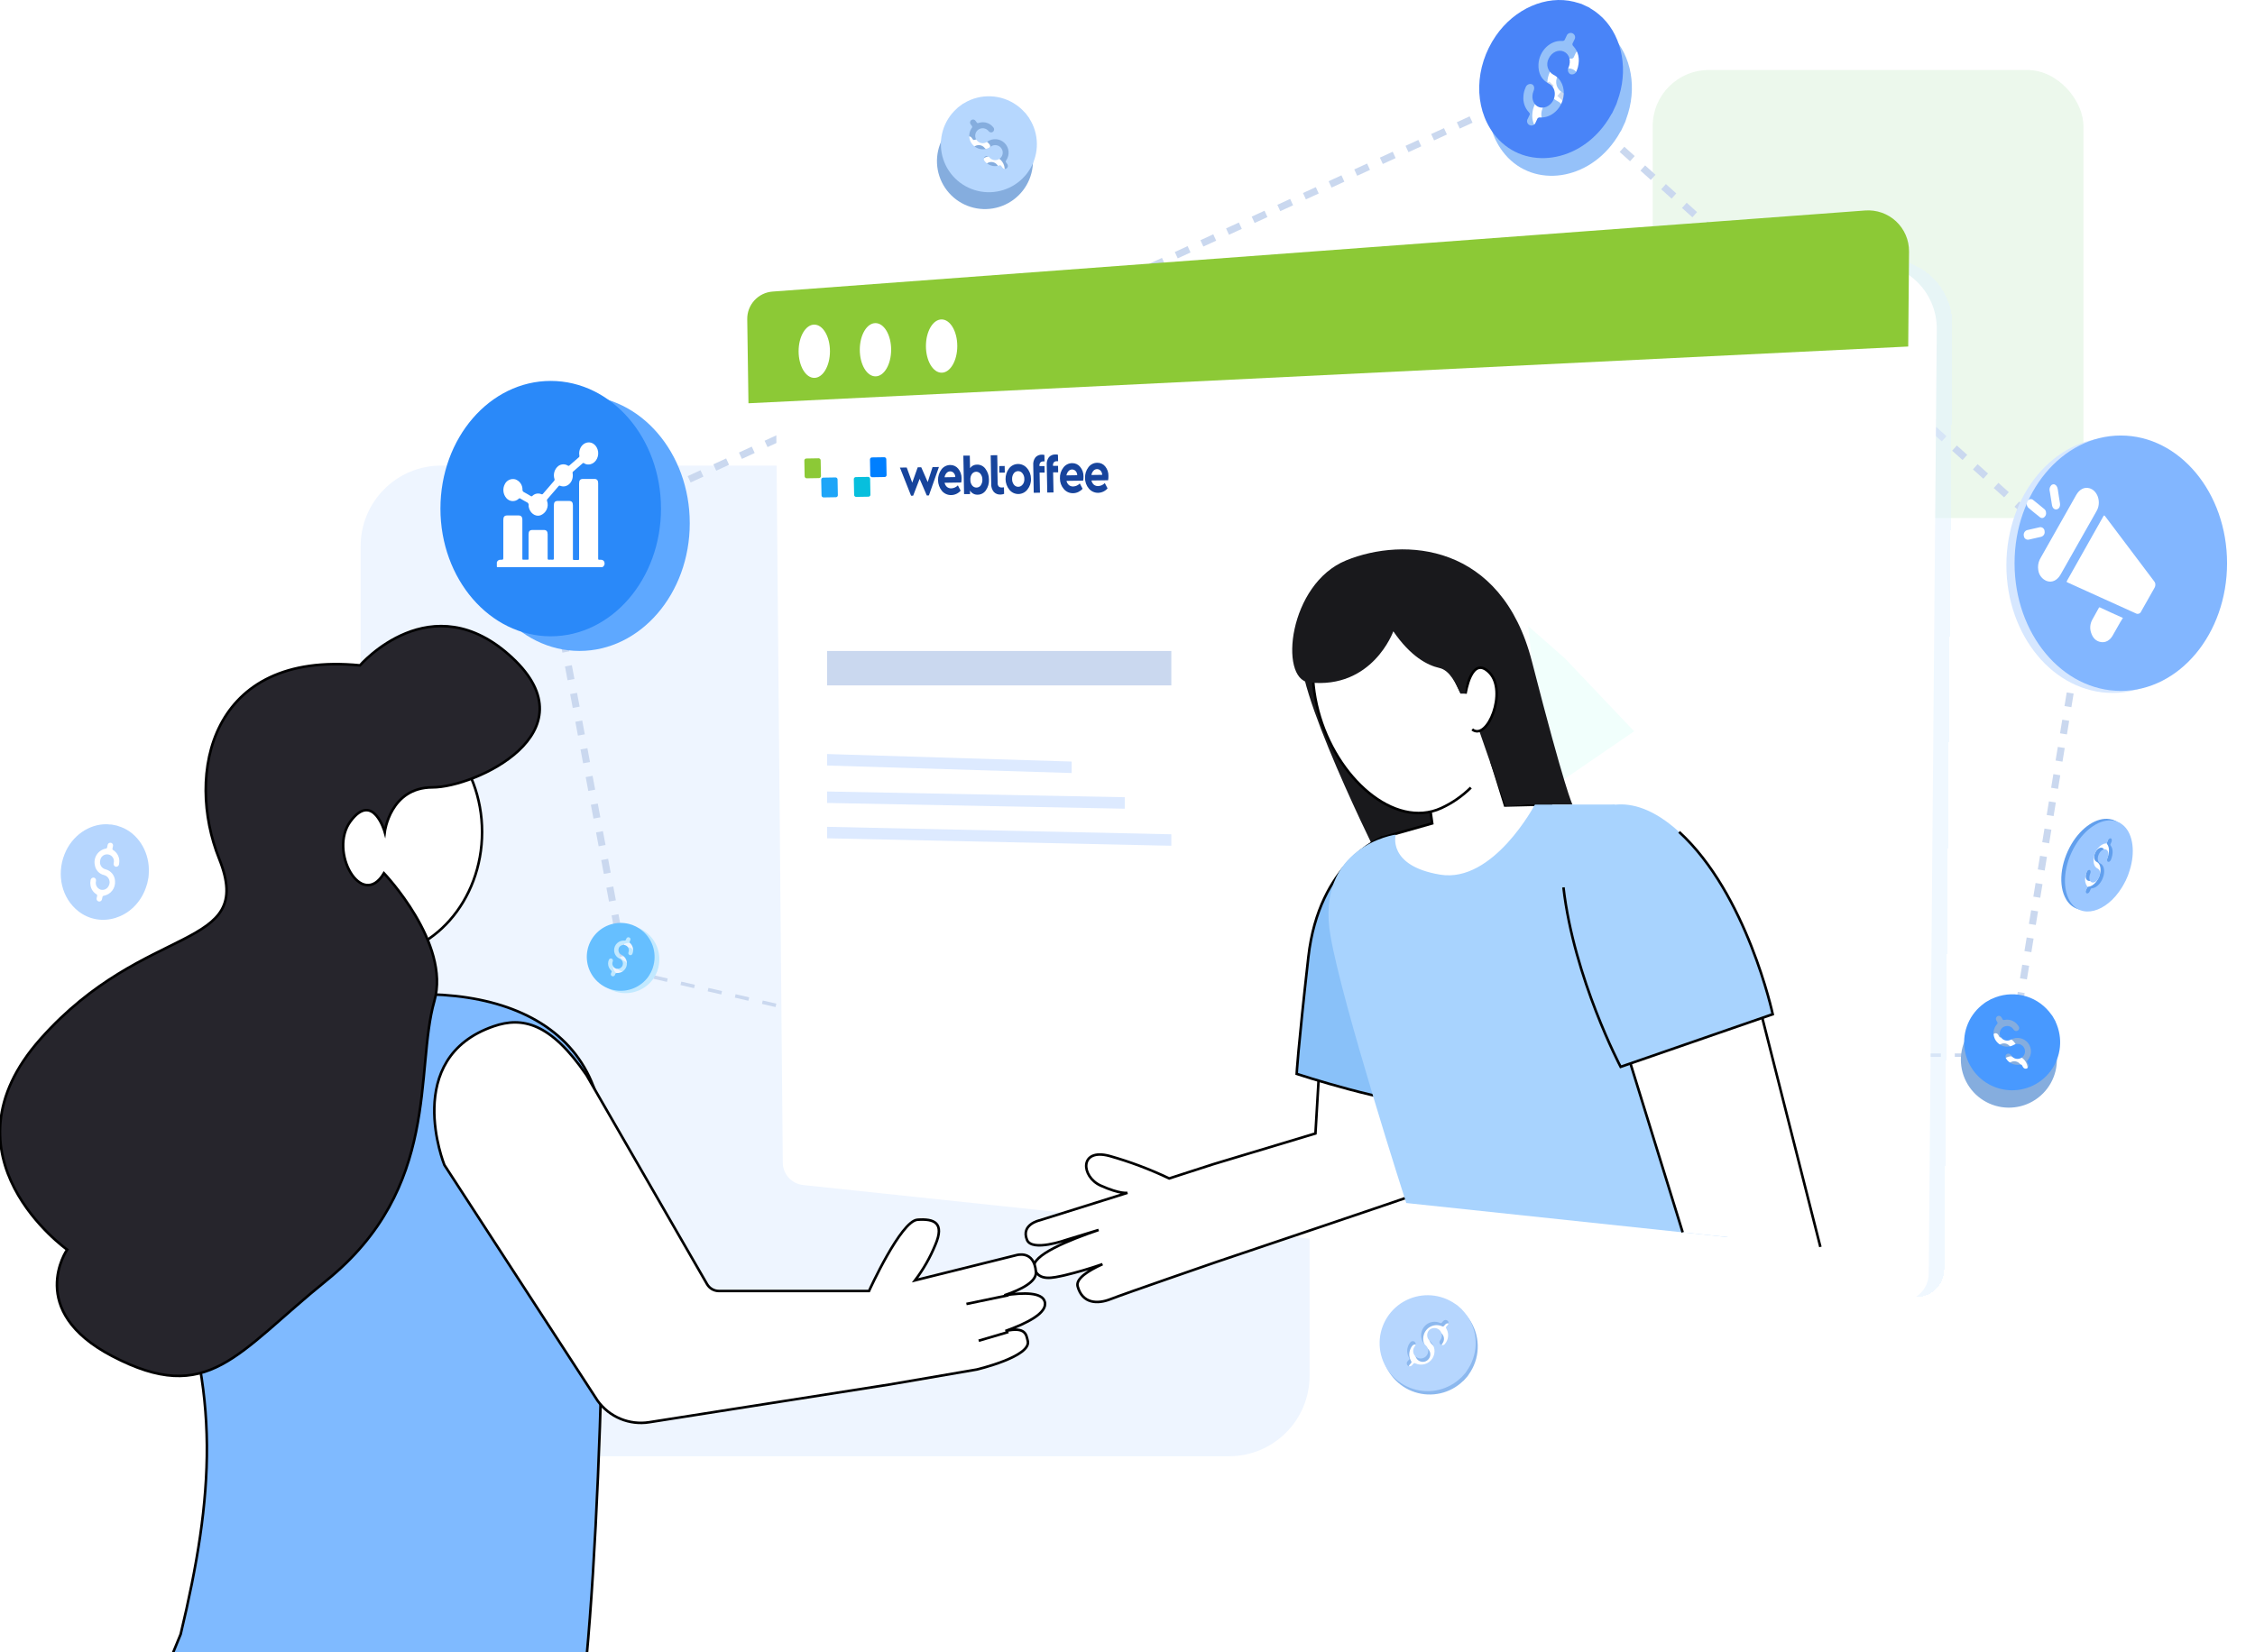 <svg width="644" height="472" viewBox="0 0 644 472" fill="none" xmlns="http://www.w3.org/2000/svg">
<g clip-path="url(#clip0)">
<rect x="103" y="133" width="271" height="283" rx="23" fill="#EEF5FF"/>
<rect x="472" y="20" width="123" height="128" rx="16" fill="#A3DEA2" fill-opacity="0.21"/>
<path d="M441.117 24.484L442.365 23.908L443.379 24.827" stroke="#CAD8EF" stroke-miterlimit="10"/>
<path d="M445.416 26.656L594.911 161.019" stroke="#CAD8EF" stroke-width="2" stroke-miterlimit="10" stroke-dasharray="3.99 3.99"/>
<path d="M595.933 161.93L596.948 162.848L596.728 164.198" stroke="#CAD8EF" stroke-miterlimit="10"/>
<path d="M596.297 166.864L574.75 298.746" stroke="#CAD8EF" stroke-width="2" stroke-miterlimit="10" stroke-dasharray="3.94 3.94"/>
<path d="M574.537 300.075L574.318 301.425H572.947" stroke="#CAD8EF" stroke-miterlimit="10"/>
<path d="M570.211 301.425H282.978L181.292 277.853" stroke="#CAD8EF" stroke-miterlimit="10" stroke-dasharray="3.98 3.98"/>
<path d="M179.962 277.544L178.625 277.236L178.371 275.893" stroke="#CAD8EF" stroke-miterlimit="10"/>
<path d="M177.864 273.179L154.795 149.925" stroke="#CAD8EF" stroke-width="2" stroke-miterlimit="10" stroke-dasharray="4.02 4.02"/>
<path d="M154.542 148.568L154.288 147.225L155.659 147.115" stroke="#CAD8EF" stroke-miterlimit="10"/>
<path d="M158.408 146.896L178.625 145.292L439.863 25.06" stroke="#CAD8EF" stroke-width="2" stroke-miterlimit="10" stroke-dasharray="4.03 4.03"/>
<path d="M603.342 197.951C620.099 197.951 633.684 181.62 633.684 161.475C633.684 141.331 620.099 125 603.342 125C586.585 125 573 141.331 573 161.475C573 181.62 586.585 197.951 603.342 197.951Z" fill="#D6E7FF"/>
<g filter="url(#filter0_d)">
<path d="M599.676 197.364C616.433 197.364 630.018 181.033 630.018 160.889C630.018 140.744 616.433 124.413 599.676 124.413C582.919 124.413 569.334 140.744 569.334 160.889C569.334 181.033 582.919 197.364 599.676 197.364Z" fill="#82B6FF"/>
</g>
<g filter="url(#filter1_d)">
<path d="M160.494 181.951C177.887 181.951 191.987 165.62 191.987 145.475C191.987 125.331 177.887 109 160.494 109C143.1 109 129 125.331 129 145.475C129 165.62 143.1 181.951 160.494 181.951Z" fill="#5EA8FF"/>
</g>
<path d="M157.277 181.768C174.67 181.768 188.771 165.437 188.771 145.292C188.771 125.148 174.67 108.817 157.277 108.817C139.883 108.817 125.783 125.148 125.783 145.292C125.783 165.437 139.883 181.768 157.277 181.768Z" fill="#2A89F9"/>
<path d="M586.562 138.324C587.247 138.509 587.59 139.057 587.7 139.9C587.864 141.181 588.097 142.449 588.296 143.723C588.44 144.648 588.07 145.361 587.384 145.505C586.699 145.649 586.164 145.135 586.013 144.251C585.808 142.963 585.623 141.668 585.396 140.386C585.29 140.036 585.293 139.662 585.406 139.314C585.519 138.966 585.736 138.661 586.027 138.44L586.562 138.324Z" fill="white"/>
<path d="M615.505 166.631C615.598 167.073 615.524 167.534 615.299 167.926C614.033 170.16 612.767 172.398 611.501 174.641C611.447 174.792 611.359 174.929 611.245 175.042C611.131 175.155 610.993 175.241 610.841 175.295C610.69 175.348 610.528 175.366 610.368 175.35C610.209 175.333 610.055 175.28 609.918 175.197L601.328 171.311L590.551 166.425C590.126 166.234 590.126 166.234 590.38 165.781C593.821 159.701 597.249 153.62 600.663 147.54C600.869 147.17 600.965 147.163 601.211 147.492C605.818 153.618 610.43 159.737 615.046 165.85C615.253 166.074 615.41 166.341 615.505 166.631Z" fill="white"/>
<path d="M582.112 162.869C581.934 161.859 582.071 160.818 582.503 159.888C582.578 159.731 582.661 159.573 582.75 159.422L592.93 141.421C593.849 139.804 595.192 139.091 596.639 139.454C598.894 140.009 600.066 143.059 598.997 145.505C598.901 145.717 598.791 145.93 598.675 146.135L588.495 164.096C587.521 165.816 586.006 166.535 584.484 165.959C583.85 165.701 583.296 165.278 582.879 164.735C582.463 164.192 582.198 163.548 582.112 162.869Z" fill="white"/>
<path d="M606.277 176.519C606.01 176.944 605.763 177.314 605.537 177.711C604.797 179.006 604.07 180.329 603.316 181.617C602.562 182.905 601.376 183.639 599.984 183.413C598.593 183.186 597.647 182.248 597.167 180.672C596.978 180.088 596.909 179.472 596.963 178.861C597.017 178.25 597.194 177.657 597.482 177.115C598.092 175.964 598.75 174.854 599.381 173.689C599.47 173.538 599.539 173.435 599.724 173.525C601.876 174.566 604.029 175.505 606.277 176.519Z" fill="white"/>
<path d="M584.313 146.327C584.365 146.575 584.351 146.831 584.273 147.072C584.195 147.312 584.055 147.528 583.867 147.698C583.71 147.867 583.495 147.97 583.264 147.987C583.034 148.003 582.806 147.932 582.626 147.787C581.493 146.901 580.376 145.987 579.274 145.046C579.032 144.805 578.877 144.49 578.834 144.151C578.792 143.812 578.865 143.468 579.041 143.175C579.102 143.035 579.194 142.911 579.31 142.812C579.427 142.712 579.564 142.641 579.712 142.603C579.86 142.564 580.015 142.56 580.164 142.591C580.314 142.621 580.455 142.685 580.577 142.778C581.687 143.648 582.777 144.552 583.867 145.457C584.123 145.679 584.282 145.99 584.313 146.327Z" fill="white"/>
<path d="M581.132 153.755C580.542 153.892 579.946 154.036 579.357 154.159C579.196 154.189 579.031 154.184 578.873 154.146C578.714 154.107 578.565 154.036 578.436 153.936C578.307 153.837 578.2 153.712 578.122 153.568C578.045 153.425 577.998 153.267 577.985 153.104C577.902 152.762 577.95 152.401 578.12 152.093C578.29 151.784 578.57 151.551 578.904 151.439C580.111 151.144 581.324 150.863 582.537 150.61C582.704 150.584 582.874 150.593 583.037 150.638C583.199 150.682 583.351 150.761 583.48 150.869C583.61 150.976 583.715 151.11 583.789 151.262C583.863 151.413 583.904 151.579 583.909 151.747C583.978 152.088 583.916 152.443 583.734 152.739C583.552 153.036 583.264 153.252 582.928 153.344L581.132 153.755Z" fill="white"/>
<path d="M117.913 261.969C117.07 261.969 125.783 295.655 125.783 295.655L98.238 302.987L92.335 265.902L117.913 261.969Z" fill="#F8C1B0" stroke="black" stroke-width="0.73" stroke-miterlimit="10"/>
<g filter="url(#filter2_d)">
<path d="M218 92.164L219.988 316.924C220.001 318.521 220.601 320.057 221.675 321.24C222.748 322.423 224.219 323.169 225.808 323.338L538.476 356.49C539.579 356.607 540.694 356.493 541.75 356.154C542.806 355.815 543.779 355.258 544.607 354.521C545.435 353.783 546.099 352.88 546.556 351.87C547.014 350.86 547.255 349.766 547.264 348.657L549.561 78.843C549.584 76.218 549.053 73.617 548.003 71.211C546.953 68.805 545.407 66.647 543.467 64.878C541.526 63.109 539.234 61.769 536.741 60.944C534.247 60.12 531.608 59.831 528.995 60.095L218 92.164Z" fill="#E3F3FF" fill-opacity="0.52" shape-rendering="crispEdges"/>
</g>
<g filter="url(#filter3_d)">
<path d="M213.56 93.351L215.548 318.111C215.561 319.708 216.161 321.244 217.234 322.427C218.308 323.61 219.779 324.356 221.368 324.525L534.035 357.677C535.138 357.794 536.253 357.68 537.309 357.341C538.365 357.002 539.338 356.445 540.166 355.708C540.994 354.97 541.658 354.067 542.116 353.057C542.574 352.047 542.815 350.953 542.824 349.844L545.12 80.03C545.143 77.405 544.613 74.804 543.562 72.398C542.512 69.992 540.967 67.834 539.026 66.065C537.086 64.296 534.794 62.956 532.3 62.131C529.807 61.307 527.167 61.018 524.554 61.282L213.56 93.351Z" fill="white"/>
</g>
<path d="M374.38 150.528L373.907 252.862L511.522 263.634L513.853 146.985L374.38 150.528Z" fill="white"/>
<path d="M446.958 188.113L466.688 208.904L436.188 229.79L437.498 188.977L436.442 178.856L446.958 188.113Z" fill="#F1FFFC"/>
<path d="M213.751 115.203L544.963 98.991L545.196 71.841C545.209 70.229 544.887 68.632 544.251 67.15C543.614 65.668 542.677 64.335 541.499 63.234C540.32 62.133 538.926 61.289 537.404 60.755C535.882 60.221 534.266 60.008 532.657 60.13L220.627 83.292C218.644 83.44 216.791 84.339 215.448 85.806C214.105 87.273 213.373 89.197 213.402 91.186L213.751 115.203Z" fill="#8CC936"/>
<path d="M386.576 172.188C401.288 165.829 403.632 169.036 403.632 169.036C403.632 169.036 404.613 157.531 421.34 165.891C438.067 174.251 430.67 196.583 443.88 233.045L442.016 260.03L396.544 250.861C396.544 250.861 371.384 201.366 371.522 187.291L386.576 172.188Z" fill="#19191C"/>
<path d="M422.594 206.848C423.074 208.301 429.833 230.105 429.833 230.105L442.941 229.79L422.594 256.028L391.23 259.269L394.494 239.328L409.02 235.217L407.08 221.409L422.594 206.848Z" fill="white" stroke="black" stroke-width="0.73" stroke-miterlimit="10"/>
<path d="M428.373 189.354C431.022 199.375 429.969 208.603 426.44 216C425.311 218.365 423.93 220.543 422.335 222.5C421.619 223.379 420.86 224.213 420.061 225C417.579 227.445 414.717 229.428 411.584 230.859C398.182 236.978 381.523 222.204 376.464 203.072C371.405 183.94 378.925 165.384 393.26 161.567C407.595 157.75 423.314 170.222 428.373 189.354Z" fill="white"/>
<path d="M420.061 225C417.579 227.445 414.717 229.428 411.584 230.859C398.182 236.978 381.523 222.204 376.464 203.072C371.405 183.94 378.925 165.384 393.26 161.567C407.595 157.75 423.314 170.222 428.373 189.354C431.022 199.375 429.969 208.603 426.44 216" stroke="black" stroke-width="0.73" stroke-miterlimit="10"/>
<path d="M405.387 297.752L377.348 295.415L375.676 323.791L346.54 332.563L333.913 336.64C328.427 334.022 322.728 331.876 316.877 330.226C308.184 327.875 308.692 336.146 314.347 338.689C320.003 341.231 322.005 340.744 322.005 340.744L296.852 348.625C296.852 348.625 291.505 349.776 293.295 354.189C294.72 357.697 304.503 354.189 304.503 354.189L313.758 351.359C305.168 354.264 294.405 358.657 295.358 362.158C296.475 366.27 300.952 364.947 303.886 364.344C307.595 363.463 311.256 362.392 314.855 361.137C310.741 363.001 307.17 365.283 307.766 367.489C309.137 372.457 313.456 372.588 317.165 371.121C320.874 369.655 347.425 360.493 347.425 360.493C355.116 357.903 405.757 340.868 405.36 340.827C404.962 340.785 405.387 297.752 405.387 297.752Z" fill="white" stroke="black" stroke-width="0.73" stroke-miterlimit="10"/>
<path d="M394.521 239.328C394.521 239.328 376.697 246.338 373.654 273.378C370.61 300.418 370.315 306.77 370.315 306.77C370.315 306.77 397.737 315.781 408.061 315.116L414.073 270.041L394.521 239.328Z" fill="#89C1F9" stroke="black" stroke-width="0.73" stroke-miterlimit="10"/>
<path d="M398.601 238.424C398.601 238.424 375.518 241.624 379.974 267.369C383.402 287.165 401.603 343.663 401.603 343.663L493.452 353.414L461.163 229.824H438.362C438.362 229.824 426.481 252.382 411.276 249.854C396.071 247.325 398.601 238.424 398.601 238.424Z" fill="#A8D3FE"/>
<path d="M397.915 180.343C397.915 180.343 391.978 197.008 373.804 194.938C365.187 193.965 367.984 166.775 384.471 160.073C400.959 153.371 428.798 155.05 437.505 188.977C446.958 225.822 449.056 229.797 449.056 229.797H436.195C429.545 230.646 429.868 230.112 429.868 230.112L418.214 196.59L417.13 198.159C415.759 195.308 414.128 191.498 411.05 190.813C407.704 190.059 402.878 187.586 397.915 180.343Z" fill="#19191C"/>
<path d="M418.529 198.152C418.529 198.152 420.215 186.825 425.384 192.177C430.553 197.529 424.76 211.823 420.441 208.369" fill="white"/>
<path d="M418.529 198.152C418.529 198.152 420.215 186.825 425.384 192.177C430.553 197.529 424.76 211.823 420.441 208.369" stroke="black" stroke-width="0.73" stroke-miterlimit="10"/>
<path d="M421.456 188.209C421.456 188.209 418.433 193.273 418.529 198.152H417.11C417.11 198.152 415.184 194.137 413.936 191.361C412.688 188.586 418.33 178.081 418.33 178.081L422.533 180.665L421.456 188.209Z" fill="#19191C"/>
<path d="M51.594 466.843C61.013 427.469 63.248 397.75 48.276 360.144C39.734 338.73 46.665 303.529 71.378 293.956C114.567 277.236 160.923 280.251 170.514 313.465C174.511 327.307 171.563 452.871 165.331 491.827C165.331 491.827 130.28 500.509 102.721 500.317C76.211 500.125 63.344 489.572 48.694 473.901L51.594 466.843Z" fill="#7FBAFF" stroke="black" stroke-width="0.73" stroke-miterlimit="10"/>
<path d="M106.142 273.344C123.558 273.344 137.677 257.378 137.677 237.684C137.677 217.989 123.558 202.024 106.142 202.024C88.726 202.024 74.607 217.989 74.607 237.684C74.607 257.378 88.726 273.344 106.142 273.344Z" fill="white" stroke="black" stroke-width="0.73" stroke-miterlimit="10"/>
<path d="M293.5 383C293.083 381.5 293.123 378.864 287.132 380.228C293.151 378.083 299.266 375.061 298.374 371.861C297.627 369.168 292.424 369.175 286.837 370.025C291.807 368.346 296.057 366.098 295.852 363.364C295.365 356.909 290.217 358.568 290.217 358.568L261.328 365.749C263.684 362.644 265.627 359.247 267.107 355.642C269.849 349.255 266.764 348.104 262.007 348.44C257.249 348.775 248.179 368.798 248.179 368.798H205.319C204.631 368.798 203.956 368.616 203.36 368.272C202.764 367.928 202.27 367.434 201.926 366.838L167.498 307.133C157.215 292.099 149.119 290.372 140.968 293.182C114.581 302.275 126.907 332.796 126.907 332.796L170.7 400.189C172.35 402.46 174.596 404.231 177.189 405.307C179.783 406.384 182.623 406.723 185.398 406.288L253.951 395.523L278.953 391.226C278.953 391.226 294.752 387.5 293.5 383Z" fill="white" stroke="black" stroke-width="0.73" stroke-miterlimit="10"/>
<path d="M276 372.5L288 370M279.5 383L288 380.5" stroke="black" stroke-width="0.73"/>
<path d="M102.811 190.073C102.811 190.073 123.199 166.371 146.267 187.873C169.335 209.376 135.614 224.925 123.507 224.925C111.401 224.925 109.879 237.684 109.879 237.684C109.879 237.684 106.567 226 100.13 234.58C93.693 243.159 103.311 260.091 109.652 249.443C109.652 249.443 128.765 269.417 124.049 285.959C118.386 305.749 126.03 339.278 93.2 365.824C67.505 386.587 59.553 401.806 32.049 387.402C7.13 374.383 19.168 356.978 19.168 356.978C19.168 356.978 -18.379 330.431 11.627 296.717C41.633 263.004 73.237 271.898 62.59 245.324C52.917 221.197 59.896 185.783 102.811 190.073Z" fill="#26252C" stroke="black" stroke-width="0.73" stroke-miterlimit="10"/>
<path d="M232.549 107.947C235.021 107.947 237.025 104.541 237.025 100.34C237.025 96.14 235.021 92.734 232.549 92.734C230.077 92.734 228.072 96.14 228.072 100.34C228.072 104.541 230.077 107.947 232.549 107.947Z" fill="white"/>
<path d="M250.022 107.515C252.495 107.515 254.499 104.109 254.499 99.908C254.499 95.708 252.495 92.302 250.022 92.302C247.55 92.302 245.546 95.708 245.546 99.908C245.546 104.109 247.55 107.515 250.022 107.515Z" fill="white"/>
<path d="M268.911 106.466C271.383 106.466 273.387 103.06 273.387 98.859C273.387 94.659 271.383 91.253 268.911 91.253C266.438 91.253 264.434 94.659 264.434 98.859C264.434 103.06 266.438 106.466 268.911 106.466Z" fill="white"/>
<path d="M274.614 136.61C274.619 137.021 274.587 137.432 274.518 137.837L269.76 137.912C269.852 138.374 270.092 138.793 270.446 139.105C270.783 139.376 271.206 139.52 271.639 139.509H271.693C272.402 139.475 273.071 139.168 273.558 138.652L274.353 140.167C274.019 140.552 273.608 140.864 273.147 141.081C272.685 141.298 272.183 141.416 271.673 141.428H271.604C271.109 141.432 270.619 141.327 270.169 141.121C269.719 140.915 269.32 140.613 268.999 140.235C268.307 139.374 267.917 138.309 267.89 137.205C267.862 136.1 268.199 135.017 268.848 134.123C269.135 133.729 269.51 133.407 269.944 133.184C270.377 132.96 270.856 132.841 271.344 132.835H271.399C271.832 132.829 272.26 132.922 272.652 133.106C273.044 133.29 273.389 133.56 273.661 133.897C274.286 134.662 274.624 135.622 274.614 136.61ZM269.733 136.343L272.818 136.288C272.826 135.844 272.661 135.414 272.358 135.089C272.229 134.95 272.072 134.839 271.897 134.763C271.723 134.688 271.534 134.649 271.344 134.651C271.152 134.656 270.963 134.7 270.789 134.78C270.614 134.86 270.458 134.974 270.329 135.117C270.023 135.461 269.823 135.887 269.753 136.343" fill="#17449C"/>
<path d="M268.149 133.404L265.283 141.53L264.68 141.544L262.637 136.795L260.786 141.599L260.19 141.613L257.009 133.582L258.942 133.547L260.526 137.878L262.082 133.499L263.096 133.486L264.947 137.707L266.325 133.431L268.149 133.404Z" fill="#17449C"/>
<path d="M282.428 136.974C282.49 138.072 282.184 139.159 281.558 140.064C281.301 140.447 280.955 140.762 280.548 140.981C280.142 141.199 279.688 141.315 279.227 141.318H279.165C278.734 141.33 278.308 141.226 277.932 141.016C277.555 140.806 277.242 140.499 277.026 140.126V141.154H275.326L275.121 130.149H276.965L277.033 133.739C277.257 133.418 277.557 133.157 277.906 132.98C278.256 132.803 278.643 132.715 279.035 132.725H279.083C279.539 132.721 279.99 132.826 280.397 133.033C280.803 133.239 281.155 133.54 281.421 133.911C282.084 134.793 282.438 135.87 282.428 136.974ZM280.084 138.646C280.425 138.16 280.592 137.573 280.557 136.98C280.566 136.393 280.375 135.82 280.015 135.356C279.871 135.171 279.685 135.021 279.474 134.918C279.263 134.814 279.03 134.76 278.795 134.76C278.562 134.763 278.333 134.819 278.125 134.923C277.918 135.028 277.736 135.178 277.595 135.363C277.244 135.854 277.079 136.454 277.129 137.056C277.096 137.661 277.289 138.257 277.671 138.728C277.816 138.903 277.998 139.044 278.205 139.14C278.411 139.236 278.636 139.284 278.864 139.283C279.106 139.283 279.346 139.226 279.561 139.115C279.777 139.004 279.963 138.843 280.104 138.646" fill="#17449C"/>
<path d="M284.8 130.025L284.855 132.766V134.657L284.917 138.008C284.892 138.364 285.008 138.716 285.239 138.988C285.487 139.186 285.8 139.284 286.116 139.262H286.178C286.36 139.259 286.541 139.241 286.72 139.207L286.761 141.078C286.437 141.203 286.094 141.271 285.746 141.277H285.685C285.338 141.293 284.993 141.235 284.671 141.106C284.349 140.977 284.059 140.781 283.82 140.53C283.297 139.88 283.034 139.06 283.08 138.228L283.011 134.685L282.977 132.8L282.929 130.059L284.8 130.025Z" fill="#17449C"/>
<path d="M286.918 133.116L286.96 135.007L285.397 135.027L285.362 133.143L286.918 133.116Z" fill="#17449C"/>
<path d="M294.433 136.768C294.485 137.881 294.124 138.975 293.418 139.838C293.118 140.232 292.733 140.552 292.291 140.775C291.849 140.998 291.363 141.118 290.868 141.126H290.813C290.327 141.128 289.847 141.02 289.408 140.811C288.969 140.603 288.582 140.298 288.276 139.92C287.581 139.061 287.193 137.994 287.173 136.89C287.153 135.785 287.503 134.705 288.167 133.821C288.465 133.429 288.849 133.109 289.29 132.888C289.731 132.667 290.217 132.551 290.71 132.547H290.779C291.261 132.549 291.737 132.657 292.173 132.863C292.609 133.069 292.994 133.368 293.301 133.739C294.038 134.575 294.441 135.654 294.433 136.768ZM292.074 138.413C292.413 137.952 292.578 137.386 292.54 136.816C292.555 136.239 292.369 135.674 292.013 135.219C291.872 135.025 291.688 134.867 291.475 134.757C291.261 134.648 291.025 134.59 290.785 134.589H290.751C290.506 134.59 290.265 134.649 290.048 134.762C289.831 134.876 289.644 135.039 289.504 135.24C289.174 135.718 289.013 136.291 289.044 136.871C289.031 137.445 289.215 138.006 289.565 138.461C289.71 138.651 289.898 138.805 290.114 138.91C290.329 139.015 290.566 139.067 290.806 139.064C291.049 139.061 291.287 139 291.502 138.887C291.716 138.774 291.901 138.611 292.04 138.413" fill="#17449C"/>
<path d="M297.586 129.881C297.817 129.883 298.047 129.911 298.271 129.964L298.312 131.807H298.093H298.025C297.701 131.781 297.381 131.885 297.133 132.095C297.025 132.226 296.945 132.379 296.898 132.543C296.851 132.706 296.838 132.878 296.859 133.047V133.15H298.299L298.333 134.993H296.893L297.003 140.742L295.221 140.777L295.084 132.876C295.01 132.081 295.235 131.287 295.714 130.649C295.947 130.396 296.232 130.196 296.549 130.064C296.866 129.931 297.208 129.869 297.552 129.881H297.586Z" fill="#17449C"/>
<path d="M301.453 129.82C301.684 129.818 301.914 129.845 302.138 129.902L302.179 131.745H301.96H301.891C301.731 131.732 301.57 131.751 301.417 131.8C301.264 131.85 301.122 131.929 301 132.033C300.891 132.164 300.811 132.317 300.764 132.481C300.716 132.645 300.704 132.816 300.726 132.985V133.081H302.166L302.2 134.925H300.76L300.87 140.674L299.087 140.708L298.937 132.821C298.863 132.026 299.088 131.232 299.567 130.594C299.799 130.34 300.084 130.139 300.401 130.007C300.718 129.874 301.061 129.813 301.405 129.826L301.453 129.82Z" fill="#17449C"/>
<path d="M309.432 136.076C309.443 136.487 309.411 136.898 309.336 137.302L304.585 137.371C304.674 137.836 304.915 138.258 305.271 138.57C305.608 138.841 306.031 138.982 306.464 138.968H306.512C307.223 138.936 307.894 138.629 308.383 138.111L309.172 139.625C308.838 140.01 308.428 140.322 307.968 140.54C307.508 140.758 307.007 140.879 306.498 140.893H306.409C305.916 140.898 305.428 140.794 304.979 140.588C304.531 140.381 304.135 140.079 303.818 139.701C303.085 138.858 302.689 137.775 302.707 136.658C302.652 135.556 302.992 134.469 303.667 133.595C303.953 133.201 304.328 132.878 304.761 132.655C305.195 132.431 305.674 132.312 306.162 132.307H306.217C306.65 132.298 307.08 132.389 307.472 132.574C307.865 132.758 308.209 133.03 308.479 133.369C309.112 134.128 309.45 135.089 309.432 136.076ZM304.551 135.802L307.636 135.754C307.645 135.308 307.48 134.875 307.177 134.548C307.047 134.41 306.889 134.3 306.715 134.226C306.54 134.151 306.352 134.114 306.162 134.116C305.97 134.118 305.78 134.161 305.605 134.241C305.43 134.321 305.274 134.438 305.148 134.582C304.84 134.924 304.638 135.348 304.565 135.802" fill="#17449C"/>
<path d="M316.555 135.966C316.566 136.377 316.534 136.788 316.459 137.193L311.708 137.261C311.798 137.726 312.039 138.147 312.394 138.461C312.734 138.731 313.159 138.871 313.593 138.858H313.641C314.353 138.826 315.024 138.519 315.513 138.001L316.308 139.516C315.973 139.901 315.562 140.213 315.101 140.431C314.639 140.649 314.138 140.769 313.627 140.784H313.593C313.098 140.789 312.608 140.684 312.157 140.478C311.707 140.272 311.308 139.969 310.988 139.591C310.257 138.748 309.861 137.665 309.878 136.549C309.826 135.444 310.166 134.357 310.837 133.479C311.125 133.086 311.5 132.765 311.933 132.543C312.366 132.32 312.846 132.202 313.333 132.197H313.388C313.821 132.187 314.251 132.277 314.644 132.462C315.037 132.646 315.381 132.919 315.65 133.26C316.265 134.025 316.586 134.985 316.555 135.966ZM311.674 135.692L314.765 135.644C314.771 135.197 314.604 134.765 314.299 134.438C314.169 134.3 314.012 134.19 313.837 134.116C313.663 134.042 313.475 134.004 313.285 134.006C313.094 134.01 312.905 134.053 312.732 134.133C312.558 134.213 312.403 134.329 312.277 134.472C311.97 134.815 311.767 135.238 311.694 135.692" fill="#17449C"/>
<path d="M252.58 130.615C252.733 130.628 252.874 130.701 252.974 130.818C253.074 130.934 253.125 131.085 253.115 131.238L253.197 135.63C253.207 135.705 253.201 135.781 253.181 135.854C253.161 135.927 253.127 135.994 253.08 136.054C253.034 136.113 252.976 136.163 252.91 136.199C252.844 136.236 252.772 136.259 252.697 136.268L249.07 136.329C248.919 136.315 248.779 136.244 248.679 136.129C248.579 136.014 248.528 135.865 248.536 135.713L248.453 131.313C248.438 131.161 248.482 131.009 248.577 130.889C248.671 130.769 248.809 130.69 248.961 130.669L252.58 130.615Z" fill="#007FFF"/>
<path d="M247.973 136.234C248.125 136.249 248.264 136.323 248.363 136.439C248.461 136.555 248.511 136.705 248.501 136.857L248.583 141.25C248.593 141.324 248.588 141.4 248.568 141.473C248.547 141.546 248.513 141.614 248.467 141.673C248.42 141.732 248.362 141.782 248.296 141.818C248.23 141.855 248.158 141.878 248.083 141.887L244.457 141.948C244.306 141.934 244.166 141.862 244.067 141.747C243.969 141.632 243.919 141.483 243.929 141.332L243.84 136.932C243.824 136.78 243.868 136.628 243.963 136.508C244.057 136.388 244.195 136.309 244.347 136.288L247.973 136.234Z" fill="#07BFDD"/>
<path d="M238.664 136.384C238.816 136.4 238.957 136.473 239.056 136.589C239.156 136.705 239.207 136.855 239.199 137.008L239.281 141.4C239.297 141.552 239.252 141.703 239.157 141.822C239.063 141.941 238.925 142.019 238.774 142.038L235.154 142.099C235.001 142.085 234.86 142.012 234.76 141.896C234.66 141.779 234.61 141.629 234.619 141.476L234.53 137.083C234.515 136.932 234.559 136.78 234.654 136.661C234.749 136.542 234.887 136.465 235.038 136.446L238.664 136.384Z" fill="#1DA5F8"/>
<path d="M233.838 130.916C233.989 130.933 234.128 131.007 234.228 131.123C234.327 131.238 234.379 131.387 234.372 131.54L234.461 135.939C234.477 136.091 234.432 136.244 234.335 136.363C234.239 136.482 234.1 136.559 233.947 136.576L230.328 136.638C230.176 136.622 230.035 136.549 229.936 136.433C229.836 136.317 229.785 136.167 229.793 136.014L229.711 131.622C229.695 131.471 229.738 131.319 229.831 131.199C229.925 131.079 230.061 131 230.211 130.978L233.838 130.916Z" fill="#8CC936"/>
<path d="M334.516 185.962H236.203V195.795H334.516V185.962Z" fill="#CAD8EF"/>
<path d="M306.052 220.827L236.203 218.682V215.4L306.052 217.551V220.827Z" fill="#DDEAFF"/>
<path d="M321.216 231.023L236.203 229.379V226.103L321.216 227.741V231.023Z" fill="#DDEAFF"/>
<path d="M334.516 241.603L236.203 239.472V236.197L334.516 238.328V241.603Z" fill="#DDEAFF"/>
<path d="M603.386 234.17L604.387 234.601C604.416 234.638 604.451 234.671 604.49 234.697C604.885 234.931 605.251 235.212 605.58 235.533C608.158 238 608.795 243.071 607.157 248.21C607.006 248.69 606.835 249.17 606.677 249.642L605.991 251.212C605.96 251.252 605.933 251.296 605.909 251.342C605.621 251.917 605.313 252.472 604.984 253.014C600.507 260.319 593.179 262.223 590.053 256.899C587.749 252.966 588.394 246.504 591.629 241.063C594.481 236.266 598.828 233.416 602.44 233.971C602.756 234.019 603.071 234.101 603.386 234.17ZM598.327 243.647C598.8 242.564 599.746 241.92 600.432 242.221C601.117 242.523 601.282 243.592 600.829 244.702C600.631 245.188 600.692 245.62 600.98 245.737C601.268 245.853 601.666 245.572 601.844 245.099C601.937 244.877 602.013 244.648 602.07 244.414C602.461 243.044 602.351 241.906 601.741 241.104C601.684 241.028 601.653 240.936 601.653 240.84C601.653 240.745 601.684 240.653 601.741 240.577C601.823 240.412 601.892 240.234 601.967 240.063C602.152 239.61 602.091 239.186 601.823 239.055C601.556 238.925 601.193 239.172 600.98 239.604C600.898 239.777 600.822 239.949 600.754 240.118C600.658 240.398 600.528 240.488 600.329 240.501C598.766 240.604 597.148 242.598 596.901 244.757C596.73 246.244 597.121 247.223 598.032 247.676C598.944 248.128 598.903 249.56 598.121 250.698C597.546 251.541 596.75 251.89 596.174 251.52C595.599 251.15 595.489 250.149 595.9 249.135C596.106 248.628 596.051 248.197 595.756 248.08C595.462 247.964 595.071 248.245 594.886 248.765C594.69 249.232 594.556 249.723 594.488 250.225C594.402 250.648 594.403 251.083 594.489 251.506C594.575 251.928 594.745 252.329 594.989 252.685C595.052 252.762 595.087 252.859 595.087 252.959C595.087 253.059 595.052 253.156 594.989 253.233C594.902 253.399 594.827 253.571 594.762 253.747C594.57 254.192 594.632 254.624 594.899 254.747C595.167 254.871 595.537 254.631 595.743 254.199C595.825 254.042 595.899 253.879 595.962 253.713C596.065 253.411 596.202 253.322 596.414 253.308C597.827 253.185 599.28 251.568 599.739 249.608C600.116 248.012 599.739 246.614 598.732 246.182C598.025 245.812 597.847 244.736 598.327 243.647Z" fill="#619FED"/>
<path d="M604.426 234.621L605.427 235.052C605.456 235.09 605.491 235.122 605.53 235.148C605.926 235.383 606.291 235.663 606.62 235.984C609.198 238.451 609.835 243.522 608.197 248.661C608.046 249.141 607.875 249.621 607.717 250.093L607.032 251.663C607 251.703 606.973 251.747 606.949 251.793C606.661 252.369 606.353 252.924 606.024 253.465C601.547 260.77 594.219 262.675 591.093 257.35C588.789 253.417 589.434 246.955 592.669 241.514C595.521 236.718 599.868 233.867 603.48 234.422C603.796 234.47 604.111 234.552 604.426 234.621ZM599.367 244.098C599.84 243.015 600.786 242.371 601.472 242.672C602.157 242.974 602.322 244.043 601.869 245.153C601.671 245.639 601.732 246.071 602.02 246.188C602.308 246.304 602.706 246.023 602.884 245.55C602.977 245.328 603.053 245.099 603.11 244.865C603.501 243.495 603.391 242.357 602.781 241.555C602.724 241.479 602.693 241.387 602.693 241.292C602.693 241.196 602.724 241.104 602.781 241.028C602.863 240.863 602.932 240.685 603.007 240.514C603.192 240.062 603.131 239.637 602.863 239.507C602.596 239.376 602.233 239.623 602.02 240.055C601.938 240.228 601.863 240.4 601.794 240.569C601.698 240.85 601.568 240.939 601.369 240.952C599.806 241.055 598.188 243.049 597.941 245.208C597.77 246.695 598.161 247.675 599.072 248.127C599.984 248.579 599.943 250.011 599.162 251.149C598.586 251.992 597.79 252.341 597.215 251.971C596.639 251.601 596.529 250.601 596.94 249.586C597.146 249.079 597.091 248.648 596.796 248.531C596.502 248.415 596.111 248.696 595.926 249.216C595.73 249.683 595.596 250.174 595.528 250.676C595.443 251.099 595.443 251.534 595.529 251.957C595.615 252.379 595.785 252.78 596.029 253.136C596.092 253.213 596.127 253.31 596.127 253.41C596.127 253.51 596.092 253.607 596.029 253.684C595.942 253.85 595.867 254.022 595.802 254.198C595.61 254.644 595.672 255.075 595.939 255.199C596.207 255.322 596.577 255.082 596.783 254.65C596.866 254.493 596.939 254.33 597.002 254.164C597.105 253.862 597.242 253.773 597.454 253.76C598.867 253.636 600.32 252.019 600.779 250.059C601.156 248.463 600.779 247.065 599.772 246.633C599.065 246.263 598.887 245.187 599.367 244.098Z" fill="#9BC7FF"/>
<path d="M416.772 373.828L418.054 374.966C418.091 375.023 418.132 375.078 418.177 375.13C418.675 375.643 419.133 376.193 419.548 376.775C421.087 378.97 421.949 381.568 422.025 384.247C422.102 386.927 421.391 389.57 419.98 391.85C419.713 392.282 419.418 392.693 419.137 393.118L417.999 394.399C417.953 394.422 417.91 394.45 417.869 394.481C417.41 394.932 416.92 395.348 416.402 395.728C414.394 397.195 412.025 398.089 409.549 398.313C407.072 398.538 404.581 398.085 402.342 397.003C400.104 395.921 398.201 394.251 396.839 392.171C395.477 390.092 394.707 387.681 394.61 385.197C394.513 382.713 395.094 380.25 396.291 378.071C397.487 375.892 399.254 374.079 401.402 372.827C403.55 371.574 405.998 370.929 408.484 370.961C410.971 370.992 413.402 371.699 415.517 373.006C415.936 373.252 416.347 373.547 416.772 373.828ZM408.689 380.989C409.071 380.592 409.59 380.357 410.14 380.332C410.69 380.308 411.228 380.495 411.644 380.856C412.059 381.217 412.32 381.723 412.372 382.271C412.425 382.818 412.265 383.365 411.925 383.798C411.845 383.883 411.783 383.984 411.743 384.094C411.703 384.203 411.686 384.32 411.692 384.437C411.699 384.553 411.729 384.667 411.781 384.772C411.832 384.876 411.905 384.97 411.994 385.045C412.084 385.118 412.189 385.172 412.3 385.204C412.412 385.236 412.529 385.246 412.644 385.233C412.76 385.219 412.871 385.183 412.973 385.126C413.074 385.069 413.163 384.993 413.235 384.902C413.383 384.724 413.516 384.533 413.632 384.333C413.98 383.747 414.164 383.078 414.164 382.397C414.164 381.716 413.98 381.047 413.632 380.461C413.598 380.418 413.572 380.369 413.557 380.316C413.542 380.263 413.537 380.207 413.544 380.152C413.55 380.097 413.567 380.044 413.594 379.996C413.621 379.948 413.657 379.906 413.701 379.872C413.831 379.739 413.955 379.6 414.071 379.454C414.223 379.286 414.302 379.065 414.292 378.84C414.282 378.614 414.183 378.401 414.016 378.248C413.847 378.099 413.627 378.022 413.402 378.032C413.177 378.042 412.964 378.139 412.809 378.303C412.674 378.43 412.55 378.57 412.439 378.721C412.408 378.772 412.368 378.816 412.319 378.851C412.271 378.886 412.216 378.911 412.158 378.925C412.1 378.938 412.039 378.94 411.981 378.929C411.922 378.919 411.866 378.897 411.815 378.865C411.316 378.649 410.777 378.541 410.233 378.55C409.689 378.559 409.154 378.684 408.662 378.916C408.17 379.148 407.734 379.482 407.381 379.897C407.029 380.311 406.769 380.795 406.619 381.318C406.398 382.016 406.388 382.764 406.589 383.468C406.79 384.172 407.194 384.802 407.75 385.278C408.067 385.557 408.295 385.924 408.405 386.332C408.514 386.74 408.501 387.171 408.366 387.571C408.232 387.971 407.982 388.323 407.648 388.582C407.315 388.841 406.912 388.996 406.491 389.027C406.069 389.058 405.648 388.964 405.28 388.757C404.912 388.55 404.613 388.239 404.421 387.863C404.229 387.487 404.152 387.062 404.201 386.643C404.249 386.223 404.42 385.827 404.693 385.505C404.771 385.419 404.83 385.319 404.869 385.211C404.907 385.102 404.923 384.986 404.915 384.871C404.907 384.756 404.877 384.644 404.825 384.541C404.773 384.438 404.7 384.346 404.612 384.272C404.524 384.198 404.422 384.142 404.311 384.108C404.201 384.074 404.085 384.063 403.97 384.075C403.855 384.087 403.744 384.122 403.643 384.178C403.543 384.234 403.454 384.31 403.383 384.401C403.043 384.8 402.793 385.268 402.65 385.772C402.491 386.275 402.44 386.806 402.5 387.33C402.56 387.855 402.731 388.36 402.999 388.814C403.13 389.047 403.157 389.239 402.945 389.431C402.81 389.562 402.684 389.702 402.568 389.849C402.416 390.017 402.336 390.237 402.346 390.463C402.357 390.689 402.456 390.902 402.622 391.055C402.792 391.204 403.012 391.281 403.237 391.271C403.462 391.261 403.674 391.164 403.829 391C403.96 390.879 404.08 390.746 404.185 390.603C404.217 390.544 404.261 390.494 404.315 390.454C404.368 390.414 404.429 390.386 404.494 390.372C404.559 390.358 404.626 390.357 404.691 390.371C404.756 390.385 404.817 390.413 404.871 390.452C405.711 390.828 406.657 390.89 407.539 390.628C408.42 390.365 409.179 389.796 409.677 389.022C410.174 388.249 410.378 387.323 410.251 386.412C410.124 385.502 409.674 384.667 408.984 384.059C408.76 383.879 408.574 383.656 408.437 383.403C408.3 383.15 408.216 382.872 408.188 382.586C408.161 382.3 408.191 382.011 408.277 381.737C408.363 381.462 408.503 381.208 408.689 380.989Z" fill="#8CB8EE"/>
<path d="M416.172 372.868L417.454 374.006C417.491 374.064 417.533 374.118 417.578 374.17C418.075 374.683 418.534 375.233 418.949 375.815C420.488 378.01 421.349 380.608 421.426 383.288C421.502 385.967 420.791 388.611 419.38 390.89C419.113 391.322 418.818 391.733 418.537 392.158L417.399 393.439C417.354 393.463 417.31 393.49 417.269 393.522C416.811 393.972 416.32 394.389 415.802 394.769C413.794 396.236 411.426 397.129 408.949 397.354C406.473 397.578 403.982 397.125 401.743 396.043C399.504 394.961 397.602 393.291 396.24 391.212C394.878 389.132 394.107 386.721 394.01 384.238C393.914 381.754 394.495 379.291 395.691 377.111C396.887 374.932 398.654 373.12 400.802 371.867C402.95 370.615 405.398 369.97 407.885 370.001C410.371 370.033 412.802 370.74 414.918 372.046C415.336 372.293 415.747 372.587 416.172 372.868ZM408.09 380.029C408.471 379.633 408.99 379.398 409.54 379.373C410.09 379.348 410.628 379.535 411.044 379.896C411.459 380.257 411.72 380.764 411.773 381.311C411.825 381.859 411.665 382.406 411.325 382.839C411.245 382.924 411.184 383.024 411.144 383.134C411.104 383.244 411.086 383.36 411.093 383.477C411.099 383.593 411.129 383.708 411.181 383.812C411.233 383.917 411.305 384.01 411.394 384.086C411.485 384.159 411.589 384.213 411.701 384.245C411.812 384.277 411.929 384.287 412.045 384.273C412.16 384.26 412.272 384.224 412.373 384.167C412.474 384.11 412.563 384.033 412.635 383.942C412.783 383.764 412.917 383.574 413.032 383.373C413.381 382.787 413.564 382.119 413.564 381.437C413.564 380.756 413.381 380.087 413.032 379.502C412.998 379.458 412.973 379.409 412.957 379.356C412.942 379.303 412.938 379.247 412.944 379.193C412.95 379.138 412.968 379.085 412.995 379.037C413.021 378.989 413.058 378.946 413.101 378.912C413.232 378.779 413.355 378.64 413.471 378.494C413.623 378.327 413.703 378.106 413.693 377.88C413.682 377.654 413.583 377.441 413.416 377.288C413.247 377.14 413.027 377.062 412.802 377.072C412.577 377.083 412.365 377.18 412.21 377.343C412.074 377.471 411.95 377.611 411.84 377.761C411.809 377.812 411.768 377.857 411.72 377.892C411.671 377.927 411.616 377.952 411.558 377.965C411.5 377.978 411.44 377.98 411.381 377.97C411.322 377.959 411.266 377.937 411.216 377.905C410.717 377.689 410.177 377.582 409.634 377.591C409.09 377.6 408.554 377.724 408.062 377.956C407.571 378.189 407.134 378.523 406.782 378.937C406.429 379.351 406.17 379.836 406.019 380.358C405.799 381.056 405.788 381.804 405.989 382.508C406.19 383.213 406.594 383.842 407.151 384.319C407.468 384.598 407.695 384.964 407.805 385.372C407.914 385.78 407.901 386.211 407.767 386.611C407.632 387.012 407.382 387.363 407.049 387.623C406.715 387.882 406.312 388.036 405.891 388.068C405.47 388.099 405.048 388.005 404.68 387.798C404.312 387.591 404.013 387.279 403.821 386.903C403.629 386.527 403.553 386.103 403.601 385.683C403.649 385.264 403.821 384.868 404.093 384.545C404.171 384.46 404.231 384.36 404.269 384.251C404.307 384.142 404.323 384.027 404.315 383.912C404.308 383.796 404.277 383.684 404.225 383.581C404.173 383.478 404.101 383.387 404.013 383.312C403.924 383.238 403.822 383.182 403.712 383.149C403.601 383.115 403.485 383.103 403.371 383.116C403.256 383.128 403.145 383.163 403.044 383.219C402.943 383.275 402.854 383.351 402.784 383.442C402.444 383.841 402.193 384.308 402.05 384.812C401.891 385.315 401.84 385.846 401.901 386.371C401.961 386.895 402.131 387.401 402.4 387.855C402.53 388.088 402.557 388.279 402.345 388.471C402.21 388.603 402.085 388.742 401.968 388.889C401.816 389.057 401.736 389.278 401.747 389.504C401.757 389.73 401.856 389.942 402.023 390.095C402.192 390.244 402.412 390.321 402.637 390.311C402.862 390.301 403.074 390.204 403.229 390.041C403.361 389.92 403.48 389.787 403.586 389.643C403.618 389.585 403.662 389.534 403.715 389.494C403.768 389.454 403.829 389.426 403.894 389.412C403.959 389.398 404.026 389.398 404.091 389.412C404.157 389.425 404.218 389.453 404.271 389.492C405.111 389.868 406.057 389.93 406.939 389.668C407.821 389.406 408.579 388.836 409.077 388.063C409.574 387.289 409.778 386.363 409.651 385.453C409.524 384.542 409.075 383.707 408.385 383.099C408.16 382.919 407.974 382.696 407.837 382.443C407.701 382.19 407.616 381.912 407.589 381.626C407.561 381.34 407.591 381.051 407.677 380.777C407.764 380.503 407.904 380.248 408.09 380.029Z" fill="#B6D6FE"/>
<g filter="url(#filter4_d)">
<path d="M454.203 2.173L456.458 3.228C456.531 3.3 456.612 3.364 456.698 3.42C457.601 3.939 458.453 4.543 459.241 5.222C465.308 10.334 467.612 19.613 464.966 28.356C464.719 29.172 464.431 29.973 464.164 30.782L462.936 33.406C462.876 33.47 462.821 33.539 462.772 33.612C462.255 34.56 461.68 35.475 461.051 36.353C452.578 48.215 436.906 49.633 429.126 39.245C423.381 31.577 423.641 20.174 429.722 11.307C435.09 3.509 444.118 -0.424 452.078 1.556C452.79 1.741 453.497 1.967 454.203 2.173ZM444.831 17.776C445.675 15.96 447.628 15.069 449.184 15.796C450.741 16.522 451.296 18.461 450.501 20.346C450.408 20.503 450.349 20.678 450.325 20.859C450.301 21.041 450.314 21.225 450.363 21.401C450.411 21.577 450.494 21.742 450.608 21.886C450.721 22.029 450.862 22.149 451.022 22.237C451.197 22.297 451.383 22.321 451.568 22.308C451.753 22.294 451.933 22.243 452.098 22.158C452.262 22.073 452.408 21.955 452.526 21.812C452.644 21.669 452.732 21.503 452.784 21.326C452.94 20.97 453.071 20.604 453.174 20.229C453.771 17.831 453.332 15.816 451.851 14.213C451.713 14.099 451.625 13.935 451.606 13.758C451.586 13.579 451.638 13.401 451.748 13.26C451.906 12.986 452.03 12.691 452.16 12.404C452.26 12.255 452.328 12.086 452.358 11.909C452.387 11.731 452.378 11.55 452.332 11.376C452.285 11.203 452.202 11.041 452.087 10.902C451.972 10.764 451.829 10.652 451.667 10.573C451.506 10.495 451.329 10.452 451.149 10.448C450.969 10.444 450.791 10.479 450.625 10.549C450.46 10.62 450.312 10.726 450.191 10.859C450.07 10.992 449.979 11.15 449.925 11.321C449.771 11.597 449.636 11.883 449.52 12.178C449.479 12.365 449.367 12.529 449.207 12.635C449.047 12.741 448.852 12.781 448.663 12.746C445.236 12.507 442.075 15.638 441.911 19.427C441.801 22.052 442.836 23.902 444.907 24.957C446.778 25.917 447.148 28.576 445.647 30.439C444.543 31.81 442.788 32.194 441.534 31.385C440.279 30.576 439.793 28.726 440.512 27.034C440.876 26.177 440.67 25.389 440.012 25.101C439.833 25.045 439.644 25.025 439.458 25.043C439.271 25.06 439.089 25.114 438.923 25.202C438.758 25.29 438.611 25.41 438.492 25.555C438.373 25.7 438.284 25.867 438.23 26.047C437.867 26.836 437.657 27.687 437.613 28.555C437.534 29.377 437.63 30.206 437.894 30.988C438.159 31.769 438.586 32.486 439.148 33.091C439.224 33.146 439.287 33.215 439.335 33.295C439.383 33.375 439.414 33.464 439.426 33.557C439.438 33.649 439.431 33.743 439.406 33.832C439.381 33.922 439.337 34.006 439.278 34.078C439.124 34.354 438.989 34.64 438.874 34.934C438.77 35.083 438.699 35.252 438.667 35.431C438.634 35.61 438.641 35.793 438.686 35.969C438.732 36.145 438.815 36.308 438.93 36.449C439.045 36.589 439.189 36.703 439.353 36.782C439.516 36.862 439.694 36.905 439.876 36.908C440.058 36.912 440.238 36.876 440.404 36.803C440.57 36.731 440.719 36.623 440.839 36.487C440.96 36.351 441.05 36.191 441.102 36.017C441.252 35.756 441.381 35.484 441.486 35.202C441.529 35.001 441.649 34.825 441.821 34.712C441.993 34.599 442.203 34.558 442.404 34.599C445.483 34.77 448.355 32.269 449.013 28.877C449.548 26.136 448.41 23.512 446.196 22.408C445.402 21.973 444.814 21.241 444.558 20.373C444.303 19.505 444.401 18.572 444.831 17.776Z" fill="#95C1F9"/>
</g>
<path d="M451.661 1.124L453.916 2.179C453.989 2.251 454.07 2.315 454.156 2.371C455.059 2.89 455.911 3.494 456.699 4.173C462.766 9.285 465.07 18.564 462.424 27.307C462.177 28.123 461.889 28.924 461.622 29.733L460.394 32.358C460.334 32.421 460.279 32.49 460.23 32.563C459.713 33.511 459.138 34.426 458.509 35.304C450.036 47.166 434.364 48.584 426.584 38.196C420.839 30.528 421.099 19.125 427.18 10.258C432.548 2.46 441.576 -1.473 449.536 0.507C450.248 0.692 450.955 0.919 451.661 1.124ZM442.289 16.727C443.133 14.911 445.086 14.02 446.642 14.747C448.199 15.473 448.754 17.412 447.959 19.297C447.866 19.455 447.807 19.629 447.783 19.811C447.759 19.992 447.772 20.176 447.821 20.352C447.869 20.528 447.952 20.693 448.066 20.837C448.179 20.98 448.32 21.1 448.48 21.188C448.655 21.248 448.841 21.272 449.026 21.259C449.211 21.245 449.391 21.194 449.556 21.109C449.72 21.024 449.866 20.906 449.984 20.763C450.102 20.62 450.19 20.455 450.242 20.277C450.398 19.921 450.529 19.555 450.632 19.18C451.229 16.782 450.79 14.767 449.309 13.164C449.171 13.05 449.083 12.887 449.064 12.709C449.044 12.531 449.096 12.352 449.206 12.211C449.364 11.937 449.488 11.643 449.618 11.355C449.718 11.206 449.786 11.037 449.816 10.86C449.845 10.682 449.836 10.501 449.79 10.327C449.743 10.154 449.66 9.992 449.545 9.854C449.43 9.715 449.287 9.603 449.125 9.524C448.964 9.446 448.787 9.403 448.607 9.399C448.427 9.395 448.249 9.43 448.083 9.501C447.918 9.571 447.77 9.677 447.649 9.81C447.528 9.943 447.438 10.101 447.383 10.272C447.229 10.548 447.094 10.834 446.978 11.129C446.937 11.316 446.825 11.48 446.665 11.586C446.505 11.692 446.31 11.732 446.121 11.697C442.694 11.458 439.533 14.589 439.369 18.379C439.259 21.003 440.294 22.853 442.365 23.909C444.236 24.868 444.606 27.527 443.105 29.39C442.001 30.761 440.246 31.145 438.992 30.336C437.737 29.527 437.251 27.677 437.97 25.985C438.334 25.128 438.128 24.34 437.47 24.052C437.291 23.996 437.102 23.977 436.916 23.994C436.729 24.011 436.547 24.065 436.381 24.153C436.216 24.241 436.069 24.361 435.95 24.506C435.831 24.651 435.742 24.818 435.688 24.998C435.325 25.787 435.115 26.639 435.071 27.506C434.992 28.328 435.088 29.157 435.352 29.939C435.617 30.721 436.044 31.437 436.606 32.042C436.682 32.097 436.745 32.166 436.793 32.246C436.841 32.326 436.872 32.415 436.884 32.508C436.896 32.6 436.889 32.694 436.864 32.783C436.839 32.873 436.795 32.957 436.736 33.029C436.583 33.305 436.447 33.591 436.332 33.886C436.228 34.034 436.157 34.204 436.125 34.382C436.092 34.561 436.099 34.744 436.144 34.92C436.19 35.096 436.273 35.259 436.388 35.4C436.503 35.54 436.647 35.654 436.811 35.734C436.974 35.813 437.152 35.856 437.334 35.859C437.516 35.863 437.696 35.827 437.862 35.755C438.028 35.682 438.177 35.574 438.297 35.438C438.418 35.302 438.508 35.142 438.56 34.968C438.71 34.708 438.839 34.435 438.944 34.153C438.987 33.952 439.107 33.776 439.279 33.663C439.451 33.55 439.661 33.509 439.862 33.55C442.941 33.721 445.813 31.22 446.471 27.828C447.006 25.087 445.868 22.463 443.654 21.359C442.86 20.924 442.272 20.192 442.016 19.324C441.761 18.456 441.859 17.523 442.289 16.727Z" fill="#4984F8"/>
<g filter="url(#filter5_d)">
<path d="M272.496 31.485L273.867 30.471C273.933 30.447 273.997 30.417 274.059 30.381C274.661 30.001 275.294 29.671 275.951 29.395C278.418 28.356 281.136 28.062 283.768 28.549C286.401 29.036 288.833 30.283 290.765 32.136C291.128 32.492 291.451 32.862 291.828 33.225L292.842 34.596C292.856 34.645 292.875 34.693 292.897 34.74C293.241 35.281 293.546 35.847 293.809 36.432C294.824 38.701 295.203 41.203 294.905 43.671C294.606 46.138 293.643 48.478 292.116 50.44C290.59 52.402 288.558 53.913 286.239 54.809C283.92 55.706 281.4 55.955 278.95 55.531C276.5 55.106 274.212 54.023 272.33 52.399C270.449 50.774 269.044 48.668 268.268 46.307C267.491 43.946 267.372 41.418 267.922 38.994C268.472 36.57 269.672 34.342 271.392 32.547C271.762 32.17 272.132 31.82 272.496 31.485ZM277.815 40.879C277.474 40.425 277.328 39.854 277.408 39.292C277.489 38.729 277.789 38.222 278.244 37.881C278.698 37.541 279.27 37.394 279.832 37.475C280.395 37.555 280.902 37.855 281.243 38.31C281.312 38.4 281.398 38.475 281.496 38.532C281.594 38.589 281.702 38.626 281.815 38.641C281.927 38.656 282.041 38.648 282.151 38.619C282.26 38.59 282.363 38.54 282.453 38.471C282.543 38.402 282.619 38.316 282.675 38.218C282.732 38.12 282.769 38.012 282.784 37.899C282.799 37.787 282.792 37.673 282.763 37.563C282.733 37.454 282.683 37.351 282.614 37.261C282.477 37.074 282.321 36.902 282.148 36.747C281.647 36.285 281.03 35.967 280.363 35.826C279.695 35.685 279.002 35.726 278.357 35.946C278.308 35.971 278.254 35.987 278.199 35.992C278.144 35.996 278.089 35.99 278.037 35.972C277.984 35.955 277.936 35.927 277.894 35.891C277.853 35.855 277.819 35.81 277.795 35.761C277.691 35.602 277.578 35.449 277.459 35.301C277.327 35.119 277.128 34.996 276.906 34.96C276.683 34.924 276.456 34.978 276.273 35.11C276.091 35.243 275.967 35.442 275.929 35.664C275.89 35.887 275.94 36.115 276.067 36.302C276.169 36.458 276.281 36.606 276.403 36.747C276.446 36.789 276.48 36.84 276.503 36.895C276.526 36.95 276.538 37.01 276.538 37.069C276.538 37.129 276.526 37.189 276.503 37.244C276.48 37.299 276.446 37.349 276.403 37.392C276.086 37.833 275.868 38.337 275.762 38.87C275.656 39.403 275.666 39.952 275.79 40.481C275.914 41.01 276.149 41.506 276.481 41.936C276.813 42.367 277.233 42.721 277.712 42.976C278.349 43.34 279.079 43.508 279.81 43.459C280.542 43.41 281.243 43.147 281.826 42.702C282.165 42.45 282.571 42.305 282.993 42.283C283.415 42.261 283.834 42.364 284.198 42.579C284.561 42.794 284.853 43.112 285.037 43.492C285.22 43.873 285.287 44.299 285.23 44.717C285.172 45.136 284.992 45.528 284.713 45.844C284.433 46.161 284.066 46.388 283.658 46.497C283.25 46.606 282.818 46.592 282.418 46.457C282.018 46.322 281.666 46.072 281.408 45.738C281.341 45.643 281.255 45.562 281.156 45.501C281.057 45.44 280.947 45.4 280.832 45.382C280.717 45.364 280.6 45.37 280.487 45.399C280.375 45.428 280.269 45.479 280.177 45.55C280.085 45.62 280.007 45.709 279.95 45.81C279.893 45.911 279.857 46.023 279.843 46.138C279.83 46.254 279.841 46.37 279.874 46.482C279.907 46.593 279.962 46.697 280.036 46.786C280.352 47.199 280.751 47.54 281.209 47.787C281.668 48.048 282.177 48.209 282.702 48.26C283.228 48.311 283.759 48.25 284.259 48.081C284.513 47.999 284.705 48.013 284.849 48.266C284.951 48.422 285.061 48.574 285.178 48.718C285.31 48.903 285.51 49.027 285.733 49.064C285.957 49.101 286.186 49.048 286.371 48.917C286.551 48.782 286.672 48.583 286.709 48.361C286.746 48.139 286.696 47.911 286.57 47.725C286.476 47.573 286.371 47.428 286.254 47.293C286.035 47.067 286.069 46.868 286.254 46.608C286.767 45.863 287.001 44.961 286.915 44.06C286.829 43.16 286.429 42.319 285.785 41.684C285.141 41.048 284.293 40.66 283.391 40.587C282.489 40.514 281.591 40.761 280.852 41.284C280.626 41.458 280.368 41.586 280.092 41.66C279.816 41.733 279.529 41.751 279.246 41.712C278.963 41.674 278.691 41.579 278.445 41.433C278.2 41.288 277.985 41.095 277.815 40.866V40.879Z" fill="#85ADDE"/>
</g>
<path d="M273.613 30.665L274.984 29.651C275.05 29.627 275.115 29.597 275.176 29.562C275.778 29.182 276.411 28.852 277.068 28.575C279.535 27.536 282.253 27.242 284.885 27.729C287.518 28.216 289.95 29.463 291.882 31.316C292.246 31.672 292.568 32.042 292.945 32.406L293.96 33.776C293.974 33.825 293.992 33.874 294.014 33.92C294.358 34.462 294.663 35.027 294.926 35.612C295.941 37.881 296.32 40.384 296.022 42.851C295.724 45.319 294.76 47.659 293.233 49.621C291.707 51.583 289.675 53.093 287.356 53.99C285.037 54.886 282.518 55.136 280.068 54.711C277.618 54.286 275.329 53.204 273.447 51.579C271.566 49.954 270.161 47.849 269.385 45.487C268.608 43.126 268.489 40.598 269.039 38.175C269.59 35.751 270.789 33.522 272.509 31.727C272.879 31.35 273.249 31.001 273.613 30.665ZM278.933 40.06C278.592 39.605 278.445 39.034 278.526 38.472C278.606 37.91 278.906 37.403 279.361 37.062C279.816 36.721 280.387 36.575 280.949 36.655C281.512 36.735 282.019 37.036 282.36 37.49C282.429 37.58 282.515 37.656 282.613 37.712C282.711 37.769 282.819 37.806 282.932 37.821C283.044 37.836 283.158 37.829 283.268 37.8C283.377 37.77 283.48 37.72 283.57 37.651C283.66 37.582 283.736 37.496 283.793 37.398C283.849 37.3 283.886 37.192 283.901 37.08C283.916 36.967 283.909 36.853 283.88 36.744C283.851 36.634 283.8 36.532 283.731 36.442C283.594 36.255 283.438 36.082 283.265 35.928C282.764 35.466 282.147 35.147 281.48 35.006C280.813 34.865 280.12 34.906 279.474 35.126C279.425 35.152 279.372 35.167 279.317 35.172C279.262 35.176 279.206 35.17 279.154 35.153C279.101 35.135 279.053 35.108 279.011 35.071C278.97 35.035 278.936 34.991 278.912 34.941C278.808 34.782 278.696 34.629 278.576 34.482C278.444 34.299 278.245 34.177 278.023 34.141C277.8 34.105 277.573 34.158 277.39 34.29C277.208 34.423 277.084 34.622 277.046 34.844C277.008 35.067 277.057 35.296 277.184 35.482C277.286 35.638 277.399 35.787 277.52 35.928C277.563 35.97 277.597 36.02 277.62 36.075C277.643 36.13 277.655 36.19 277.655 36.25C277.655 36.31 277.643 36.369 277.62 36.424C277.597 36.48 277.563 36.53 277.52 36.572C277.204 37.013 276.985 37.517 276.879 38.05C276.773 38.583 276.783 39.132 276.907 39.661C277.031 40.19 277.267 40.686 277.598 41.117C277.93 41.547 278.35 41.902 278.83 42.157C279.466 42.52 280.196 42.688 280.928 42.639C281.659 42.59 282.36 42.327 282.943 41.882C283.282 41.631 283.688 41.485 284.11 41.463C284.532 41.441 284.951 41.544 285.315 41.76C285.678 41.975 285.97 42.292 286.154 42.673C286.337 43.053 286.405 43.479 286.347 43.898C286.289 44.316 286.109 44.708 285.83 45.025C285.55 45.341 285.183 45.568 284.775 45.677C284.367 45.786 283.936 45.772 283.535 45.637C283.135 45.502 282.783 45.252 282.525 44.918C282.458 44.823 282.372 44.743 282.273 44.681C282.175 44.62 282.064 44.58 281.949 44.562C281.835 44.545 281.717 44.55 281.605 44.579C281.492 44.608 281.386 44.659 281.294 44.73C281.202 44.801 281.125 44.889 281.067 44.99C281.01 45.091 280.974 45.203 280.961 45.318C280.948 45.434 280.958 45.551 280.991 45.662C281.024 45.773 281.079 45.877 281.154 45.967C281.469 46.38 281.868 46.721 282.326 46.967C282.785 47.228 283.294 47.39 283.82 47.441C284.345 47.492 284.876 47.43 285.377 47.262C285.63 47.179 285.822 47.193 285.966 47.447C286.068 47.603 286.178 47.754 286.295 47.899C286.427 48.083 286.627 48.207 286.851 48.244C287.074 48.282 287.303 48.229 287.488 48.098C287.668 47.962 287.789 47.763 287.826 47.541C287.863 47.319 287.813 47.092 287.687 46.905C287.594 46.753 287.488 46.609 287.371 46.474C287.152 46.247 287.186 46.049 287.371 45.788C287.884 45.043 288.118 44.141 288.032 43.241C287.947 42.34 287.546 41.499 286.902 40.864C286.258 40.229 285.41 39.841 284.508 39.768C283.607 39.694 282.708 39.941 281.969 40.464C281.744 40.639 281.485 40.767 281.21 40.84C280.934 40.914 280.646 40.932 280.363 40.893C280.08 40.854 279.808 40.759 279.562 40.614C279.317 40.468 279.103 40.275 278.933 40.046V40.06Z" fill="#B6D7FE"/>
<path d="M31.933 235.553L33.468 235.868C33.523 235.899 33.581 235.927 33.64 235.95C34.267 236.124 34.877 236.353 35.463 236.635C39.947 238.801 42.771 243.885 42.497 249.285C42.497 249.785 42.422 250.292 42.38 250.792L42.031 252.471C42.007 252.518 41.987 252.566 41.969 252.615C41.796 253.233 41.585 253.839 41.338 254.431C38 262.407 28.677 265.285 22.342 260.283C17.674 256.597 16.069 249.963 18.428 244.029C20.484 238.808 25.372 235.354 30.541 235.457C31.007 235.505 31.467 235.553 31.933 235.553ZM28.615 245.831C28.642 245.559 28.725 245.295 28.86 245.057C28.995 244.818 29.178 244.611 29.397 244.447C29.617 244.284 29.868 244.168 30.135 244.107C30.402 244.046 30.679 244.042 30.948 244.094C31.217 244.146 31.472 244.254 31.697 244.41C31.922 244.567 32.111 244.768 32.254 245.002C32.396 245.236 32.488 245.497 32.523 245.768C32.559 246.04 32.538 246.316 32.461 246.578C32.431 246.686 32.423 246.798 32.438 246.909C32.453 247.019 32.49 247.126 32.547 247.222C32.604 247.318 32.68 247.401 32.77 247.467C32.86 247.533 32.962 247.581 33.071 247.606C33.294 247.629 33.518 247.563 33.693 247.422C33.867 247.28 33.979 247.076 34.003 246.852C34.046 246.626 34.069 246.397 34.072 246.167C34.103 245.512 33.96 244.86 33.656 244.279C33.352 243.697 32.9 243.206 32.344 242.857C32.247 242.812 32.171 242.732 32.133 242.632C32.094 242.532 32.096 242.421 32.139 242.323C32.187 242.142 32.226 241.959 32.255 241.775C32.291 241.67 32.305 241.558 32.295 241.448C32.286 241.337 32.253 241.23 32.199 241.133C32.145 241.036 32.071 240.952 31.982 240.885C31.893 240.819 31.791 240.772 31.683 240.748C31.574 240.724 31.462 240.722 31.353 240.745C31.244 240.767 31.141 240.811 31.051 240.876C30.961 240.941 30.885 241.024 30.829 241.119C30.773 241.215 30.738 241.322 30.726 241.432C30.677 241.614 30.64 241.8 30.617 241.987C30.615 242.103 30.568 242.213 30.486 242.295C30.404 242.377 30.294 242.424 30.178 242.426C29.659 242.527 29.165 242.732 28.727 243.028C28.288 243.324 27.914 243.705 27.626 244.149C27.338 244.593 27.142 245.09 27.051 245.611C26.959 246.132 26.974 246.666 27.093 247.181C27.202 247.864 27.515 248.497 27.991 248.999C28.467 249.5 29.084 249.846 29.76 249.991C30.067 250.076 30.351 250.23 30.59 250.441C30.83 250.652 31.018 250.914 31.142 251.208C31.266 251.502 31.322 251.82 31.306 252.138C31.29 252.457 31.202 252.767 31.048 253.047C30.853 253.482 30.506 253.831 30.072 254.03C29.639 254.229 29.148 254.264 28.69 254.13C28.223 253.956 27.834 253.618 27.597 253.18C27.36 252.741 27.29 252.231 27.401 251.745C27.434 251.637 27.445 251.523 27.432 251.41C27.419 251.297 27.383 251.188 27.327 251.09C27.27 250.992 27.194 250.906 27.103 250.839C27.012 250.771 26.909 250.723 26.798 250.697C26.685 250.684 26.57 250.695 26.461 250.728C26.352 250.761 26.25 250.815 26.163 250.888C26.075 250.961 26.003 251.051 25.951 251.152C25.899 251.253 25.867 251.364 25.859 251.478C25.759 251.982 25.759 252.501 25.859 253.006C25.945 253.502 26.136 253.974 26.417 254.392C26.698 254.81 27.064 255.164 27.491 255.432C27.542 255.453 27.59 255.484 27.629 255.523C27.669 255.562 27.701 255.609 27.722 255.661C27.744 255.712 27.755 255.768 27.756 255.824C27.756 255.879 27.745 255.935 27.724 255.987C27.674 256.167 27.635 256.35 27.607 256.535C27.576 256.638 27.567 256.746 27.579 256.853C27.592 256.96 27.627 257.063 27.681 257.156C27.735 257.248 27.808 257.329 27.895 257.392C27.983 257.456 28.082 257.5 28.187 257.523C28.292 257.547 28.401 257.548 28.506 257.527C28.612 257.506 28.712 257.464 28.8 257.403C28.889 257.341 28.964 257.262 29.02 257.171C29.077 257.079 29.114 256.977 29.129 256.871C29.182 256.701 29.219 256.527 29.239 256.35C29.239 256.226 29.288 256.106 29.375 256.018C29.462 255.929 29.581 255.879 29.705 255.877C30.651 255.69 31.495 255.161 32.075 254.391C32.656 253.621 32.932 252.665 32.851 251.704C32.826 250.919 32.544 250.163 32.049 249.553C31.554 248.943 30.873 248.512 30.109 248.326C29.847 248.26 29.601 248.143 29.384 247.982C29.167 247.822 28.984 247.62 28.845 247.388C28.706 247.156 28.615 246.9 28.575 246.633C28.536 246.365 28.549 246.093 28.615 245.831Z" fill="#B6D6FE"/>
<path d="M205.243 418.192L206.786 417.438C206.853 417.424 206.919 417.405 206.984 417.383C207.653 417.118 208.34 416.905 209.041 416.746C211.652 416.156 214.379 416.344 216.885 417.285C219.391 418.226 221.566 419.88 223.142 422.043C223.437 422.454 223.711 422.879 223.993 423.303L224.747 424.838C224.743 424.891 224.743 424.943 224.747 424.996C224.991 425.588 225.19 426.197 225.343 426.819C225.942 429.231 225.874 431.761 225.145 434.138C224.417 436.515 223.055 438.649 221.206 440.311C219.357 441.973 217.09 443.102 214.649 443.576C212.208 444.049 209.683 443.85 207.347 443C205.01 442.15 202.948 440.68 201.383 438.748C199.817 436.817 198.807 434.496 198.46 432.035C198.113 429.573 198.442 427.064 199.412 424.775C200.382 422.486 201.957 420.504 203.968 419.041C204.393 418.76 204.825 418.472 205.243 418.192ZM208.822 428.354C208.566 427.847 208.523 427.259 208.701 426.72C208.879 426.181 209.264 425.734 209.771 425.479C210.278 425.224 210.866 425.18 211.406 425.358C211.945 425.536 212.391 425.921 212.647 426.428C212.694 426.534 212.763 426.629 212.849 426.708C212.935 426.786 213.036 426.846 213.145 426.884C213.255 426.922 213.372 426.937 213.488 426.928C213.604 426.919 213.716 426.887 213.819 426.832C213.922 426.777 214.012 426.702 214.085 426.612C214.158 426.521 214.211 426.416 214.243 426.304C214.274 426.192 214.282 426.075 214.267 425.96C214.252 425.845 214.214 425.733 214.155 425.633C214.053 425.426 213.929 425.231 213.785 425.051C213.373 424.507 212.822 424.084 212.19 423.827C211.557 423.57 210.867 423.489 210.193 423.591C210.14 423.607 210.084 423.612 210.029 423.606C209.974 423.6 209.92 423.583 209.872 423.556C209.823 423.529 209.781 423.493 209.746 423.45C209.712 423.407 209.687 423.357 209.672 423.303C209.601 423.132 209.521 422.965 209.432 422.803C209.332 422.599 209.155 422.442 208.939 422.368C208.724 422.295 208.488 422.309 208.283 422.409C208.079 422.509 207.922 422.686 207.849 422.901C207.775 423.117 207.789 423.353 207.889 423.557C207.96 423.73 208.045 423.898 208.143 424.057C208.213 424.154 208.241 424.275 208.222 424.394C208.203 424.512 208.137 424.618 208.04 424.688C207.651 425.067 207.348 425.526 207.15 426.032C206.952 426.538 206.865 427.081 206.893 427.624C206.922 428.166 207.066 428.697 207.315 429.179C207.565 429.662 207.915 430.086 208.342 430.423C208.907 430.894 209.599 431.189 210.33 431.269C211.062 431.349 211.801 431.213 212.455 430.875C212.833 430.69 213.256 430.621 213.673 430.675C214.09 430.73 214.482 430.906 214.8 431.181C215.117 431.457 215.346 431.82 215.458 432.226C215.57 432.631 215.56 433.06 215.429 433.46C215.299 433.859 215.053 434.211 214.723 434.472C214.393 434.733 213.994 434.891 213.575 434.926C213.155 434.961 212.735 434.871 212.367 434.669C211.998 434.467 211.697 434.16 211.502 433.788C211.454 433.681 211.384 433.586 211.298 433.508C211.212 433.429 211.11 433.37 211 433.332C210.89 433.294 210.773 433.279 210.656 433.288C210.54 433.297 210.427 433.329 210.324 433.383C210.22 433.438 210.129 433.512 210.056 433.603C209.982 433.694 209.928 433.798 209.897 433.91C209.865 434.023 209.857 434.14 209.873 434.256C209.888 434.371 209.927 434.483 209.987 434.583C210.221 435.046 210.553 435.453 210.96 435.775C211.365 436.113 211.837 436.362 212.346 436.505C212.854 436.648 213.386 436.682 213.908 436.604C214.176 436.604 214.361 436.604 214.457 436.892C214.529 437.063 214.612 437.23 214.704 437.392C214.812 437.578 214.986 437.716 215.191 437.78C215.396 437.843 215.618 437.827 215.812 437.735C216.007 437.643 216.159 437.481 216.239 437.282C216.32 437.082 216.322 436.86 216.246 436.659C216.182 436.493 216.104 436.332 216.013 436.179C215.972 436.128 215.942 436.069 215.925 436.006C215.908 435.943 215.904 435.877 215.915 435.812C215.925 435.747 215.949 435.686 215.985 435.631C216.021 435.576 216.068 435.529 216.123 435.494C216.748 434.85 217.129 434.007 217.198 433.112C217.267 432.216 217.021 431.325 216.501 430.592C215.982 429.86 215.222 429.332 214.354 429.101C213.486 428.87 212.564 428.95 211.749 429.327C211.493 429.458 211.214 429.537 210.928 429.559C210.641 429.581 210.353 429.546 210.081 429.455C209.808 429.364 209.556 429.22 209.34 429.031C209.124 428.842 208.948 428.612 208.822 428.354Z" fill="white"/>
<path d="M181.962 264.904L183.073 265.397L183.196 265.486C183.642 265.722 184.069 265.992 184.472 266.295C185.98 267.442 187.12 269.004 187.751 270.79C188.382 272.577 188.476 274.508 188.023 276.347C187.934 276.69 187.824 277.033 187.728 277.375L187.241 278.485C187.214 278.513 187.189 278.543 187.166 278.574C186.967 278.977 186.738 279.364 186.48 279.732C185.443 281.153 184.039 282.265 182.418 282.949C180.797 283.633 179.02 283.863 177.278 283.616C175.536 283.368 173.894 282.651 172.529 281.542C171.163 280.433 170.125 278.974 169.525 277.321C168.925 275.667 168.787 273.882 169.125 272.156C169.462 270.43 170.263 268.828 171.442 267.522C172.62 266.216 174.132 265.255 175.815 264.742C177.498 264.229 179.289 264.183 180.996 264.609C181.277 264.698 181.64 264.808 181.962 264.904ZM178.075 271.482C178.243 271.127 178.541 270.851 178.908 270.712C179.275 270.573 179.682 270.582 180.042 270.736C180.403 270.891 180.69 271.179 180.842 271.541C180.994 271.902 181 272.309 180.859 272.674C180.823 272.749 180.802 272.83 180.799 272.912C180.795 272.995 180.808 273.077 180.838 273.154C180.868 273.231 180.913 273.301 180.97 273.36C181.028 273.419 181.098 273.466 181.174 273.497C181.25 273.527 181.332 273.542 181.414 273.54C181.497 273.538 181.578 273.52 181.653 273.486C181.727 273.452 181.795 273.403 181.85 273.343C181.906 273.282 181.949 273.211 181.976 273.134C182.04 272.983 182.09 272.827 182.127 272.668C182.228 272.197 182.204 271.707 182.056 271.249C181.908 270.791 181.641 270.38 181.284 270.057C181.25 270.036 181.222 270.009 181.199 269.976C181.177 269.944 181.161 269.908 181.154 269.869C181.146 269.83 181.146 269.791 181.155 269.752C181.163 269.714 181.179 269.678 181.202 269.646C181.261 269.528 181.314 269.406 181.359 269.282C181.396 269.21 181.417 269.131 181.423 269.05C181.428 268.969 181.417 268.888 181.39 268.811C181.363 268.735 181.321 268.664 181.266 268.604C181.211 268.544 181.145 268.496 181.071 268.462C180.997 268.429 180.917 268.41 180.836 268.408C180.755 268.406 180.674 268.42 180.598 268.45C180.523 268.48 180.454 268.525 180.397 268.582C180.339 268.639 180.293 268.707 180.262 268.782C180.196 268.898 180.141 269.02 180.098 269.145C180.036 269.344 179.913 269.392 179.714 269.372C179.335 269.34 178.954 269.388 178.595 269.512C178.236 269.635 177.906 269.832 177.627 270.09C177.348 270.348 177.125 270.66 176.974 271.009C176.822 271.357 176.744 271.733 176.746 272.113C176.746 272.632 176.9 273.14 177.188 273.572C177.476 274.005 177.885 274.343 178.363 274.545C178.636 274.666 178.866 274.864 179.027 275.115C179.187 275.366 179.269 275.659 179.264 275.957C179.259 276.254 179.166 276.544 178.997 276.789C178.828 277.034 178.59 277.224 178.313 277.335C178.037 277.446 177.734 277.473 177.442 277.412C177.151 277.352 176.883 277.207 176.673 276.996C176.464 276.784 176.321 276.516 176.263 276.224C176.205 275.932 176.235 275.629 176.348 275.354C176.387 275.279 176.409 275.197 176.415 275.112C176.42 275.028 176.408 274.944 176.379 274.865C176.35 274.785 176.305 274.713 176.246 274.652C176.188 274.591 176.117 274.543 176.039 274.511C175.961 274.482 175.878 274.468 175.794 274.472C175.711 274.476 175.629 274.496 175.554 274.532C175.478 274.567 175.411 274.618 175.355 274.68C175.3 274.743 175.257 274.816 175.23 274.895C175.087 275.232 175.017 275.597 175.025 275.964C175.027 276.337 175.109 276.706 175.263 277.046C175.418 277.386 175.643 277.69 175.923 277.937C176.06 278.067 176.122 278.184 176.019 278.369C175.957 278.484 175.902 278.603 175.854 278.725C175.789 278.872 175.784 279.038 175.841 279.188C175.897 279.338 176.01 279.46 176.156 279.527C176.302 279.591 176.467 279.596 176.616 279.541C176.766 279.486 176.888 279.375 176.958 279.232C177.015 279.119 177.066 279.002 177.109 278.883C177.177 278.67 177.308 278.622 177.52 278.636C178.149 278.669 178.77 278.484 179.278 278.113C179.787 277.742 180.152 277.207 180.313 276.599C180.474 275.99 180.42 275.345 180.161 274.772C179.902 274.198 179.454 273.731 178.891 273.449C178.529 273.289 178.243 272.994 178.094 272.627C177.946 272.26 177.946 271.849 178.096 271.482H178.075Z" fill="#C2E9FF"/>
<path d="M180.599 264.23L181.709 264.724L181.833 264.813C182.278 265.048 182.705 265.318 183.108 265.621C184.616 266.768 185.756 268.331 186.387 270.117C187.018 271.903 187.112 273.834 186.659 275.674C186.57 276.016 186.46 276.359 186.364 276.702L185.877 277.812C185.85 277.84 185.825 277.869 185.802 277.901C185.603 278.304 185.374 278.691 185.116 279.059C184.079 280.479 182.675 281.591 181.054 282.275C179.433 282.959 177.656 283.19 175.914 282.942C174.172 282.694 172.531 281.977 171.165 280.869C169.799 279.76 168.761 278.3 168.161 276.647C167.562 274.993 167.423 273.208 167.761 271.482C168.098 269.756 168.899 268.154 170.078 266.848C171.256 265.542 172.768 264.581 174.451 264.068C176.134 263.555 177.925 263.509 179.632 263.935C179.913 264.025 180.276 264.134 180.599 264.23ZM176.712 270.808C176.879 270.454 177.178 270.178 177.545 270.039C177.911 269.9 178.318 269.908 178.679 270.063C179.039 270.217 179.326 270.506 179.478 270.867C179.63 271.229 179.636 271.635 179.495 272.001C179.459 272.075 179.438 272.156 179.435 272.238C179.431 272.321 179.445 272.403 179.474 272.48C179.504 272.557 179.549 272.628 179.607 272.687C179.664 272.746 179.734 272.792 179.81 272.823C179.887 272.854 179.968 272.868 180.051 272.867C180.133 272.865 180.214 272.846 180.289 272.812C180.364 272.778 180.431 272.73 180.487 272.669C180.542 272.609 180.585 272.537 180.612 272.46C180.676 272.309 180.726 272.153 180.763 271.994C180.865 271.523 180.84 271.034 180.692 270.576C180.544 270.117 180.278 269.706 179.92 269.383C179.887 269.362 179.858 269.335 179.836 269.303C179.813 269.27 179.798 269.234 179.79 269.195C179.782 269.157 179.783 269.117 179.791 269.079C179.799 269.04 179.815 269.004 179.838 268.972C179.897 268.854 179.95 268.733 179.995 268.609C180.032 268.536 180.054 268.457 180.059 268.376C180.064 268.295 180.053 268.214 180.026 268.137C179.999 268.061 179.957 267.991 179.902 267.931C179.847 267.871 179.781 267.822 179.707 267.789C179.633 267.755 179.553 267.737 179.472 267.735C179.391 267.732 179.31 267.747 179.235 267.777C179.159 267.807 179.091 267.851 179.033 267.908C178.975 267.965 178.929 268.034 178.899 268.109C178.833 268.224 178.778 268.346 178.734 268.472C178.672 268.67 178.549 268.718 178.35 268.698C177.971 268.667 177.59 268.714 177.231 268.838C176.872 268.962 176.542 269.158 176.263 269.416C175.984 269.674 175.762 269.987 175.61 270.335C175.458 270.683 175.38 271.059 175.382 271.439C175.383 271.958 175.537 272.466 175.824 272.899C176.112 273.331 176.521 273.67 177 273.871C177.272 273.992 177.503 274.19 177.663 274.441C177.823 274.693 177.905 274.985 177.9 275.283C177.895 275.581 177.802 275.87 177.633 276.115C177.464 276.36 177.226 276.55 176.95 276.661C176.673 276.772 176.37 276.799 176.079 276.739C175.787 276.679 175.519 276.534 175.31 276.322C175.1 276.111 174.957 275.842 174.899 275.55C174.841 275.258 174.871 274.955 174.984 274.68C175.023 274.605 175.045 274.523 175.051 274.439C175.056 274.355 175.044 274.27 175.015 274.191C174.986 274.112 174.941 274.039 174.882 273.979C174.824 273.918 174.754 273.87 174.676 273.837C174.597 273.808 174.514 273.795 174.431 273.798C174.347 273.802 174.265 273.822 174.19 273.858C174.115 273.894 174.047 273.944 173.991 274.007C173.936 274.069 173.894 274.142 173.867 274.221C173.724 274.559 173.653 274.923 173.661 275.29C173.664 275.663 173.745 276.032 173.9 276.372C174.054 276.712 174.279 277.016 174.559 277.263C174.696 277.394 174.758 277.51 174.655 277.695C174.593 277.811 174.538 277.93 174.491 278.051C174.425 278.198 174.42 278.364 174.477 278.514C174.533 278.664 174.647 278.786 174.792 278.853C174.938 278.917 175.103 278.922 175.252 278.867C175.402 278.812 175.524 278.702 175.594 278.559C175.651 278.445 175.702 278.328 175.745 278.209C175.814 277.997 175.944 277.949 176.156 277.962C176.785 277.995 177.406 277.81 177.914 277.439C178.423 277.068 178.788 276.534 178.949 275.925C179.11 275.317 179.056 274.672 178.797 274.098C178.539 273.524 178.09 273.057 177.527 272.775C177.165 272.615 176.879 272.32 176.73 271.953C176.582 271.586 176.583 271.175 176.732 270.808H176.712Z" fill="#66BFFF"/>
<g filter="url(#filter6_d)">
<path d="M566.207 287.226L567.695 286.383C567.765 286.367 567.834 286.344 567.901 286.315C570.651 285.011 573.759 284.665 576.729 285.33C579.699 285.996 582.361 287.635 584.292 289.988C584.614 290.378 584.909 290.789 585.217 291.194L586.067 292.681C586.078 292.732 586.092 292.782 586.109 292.831C586.377 293.411 586.606 294.009 586.794 294.62C587.538 296.991 587.622 299.52 587.038 301.936C586.454 304.352 585.224 306.564 583.48 308.335C581.735 310.105 579.541 311.369 577.134 311.989C574.726 312.61 572.195 312.564 569.811 311.857C567.427 311.15 565.281 309.809 563.601 307.976C561.922 306.144 560.772 303.889 560.276 301.454C559.78 299.018 559.955 296.494 560.784 294.151C561.613 291.808 563.063 289.734 564.98 288.151C565.392 287.808 565.803 287.507 566.207 287.226ZM570.396 297.183C570.144 296.694 570.089 296.128 570.243 295.6C570.396 295.072 570.747 294.624 571.222 294.347C571.697 294.07 572.26 293.986 572.795 294.112C573.33 294.238 573.797 294.564 574.098 295.024C574.15 295.131 574.224 295.225 574.315 295.302C574.406 295.379 574.512 295.435 574.626 295.469C574.74 295.502 574.86 295.512 574.978 295.496C575.096 295.481 575.209 295.441 575.311 295.38C575.413 295.318 575.501 295.236 575.569 295.139C575.637 295.041 575.684 294.931 575.708 294.814C575.731 294.698 575.73 294.577 575.704 294.461C575.678 294.345 575.628 294.236 575.558 294.14C575.441 293.939 575.303 293.75 575.147 293.578C574.703 293.061 574.129 292.673 573.483 292.455C572.838 292.236 572.146 292.196 571.479 292.338C571.427 292.357 571.372 292.366 571.317 292.364C571.262 292.362 571.208 292.348 571.158 292.325C571.108 292.301 571.063 292.267 571.027 292.226C570.99 292.185 570.962 292.137 570.944 292.084C570.862 291.92 570.759 291.755 570.663 291.598C570.553 291.401 570.37 291.255 570.153 291.192C569.936 291.129 569.703 291.154 569.505 291.262C569.31 291.376 569.166 291.56 569.103 291.777C569.04 291.994 569.064 292.227 569.169 292.427C569.249 292.597 569.343 292.759 569.45 292.913C569.488 292.959 569.517 293.011 569.534 293.068C569.551 293.125 569.557 293.184 569.55 293.243C569.544 293.302 569.526 293.359 569.497 293.411C569.468 293.463 569.428 293.508 569.381 293.544C569.018 293.949 568.745 294.427 568.581 294.946C568.417 295.465 568.366 296.013 568.431 296.553C568.496 297.094 568.675 297.614 568.957 298.079C569.239 298.545 569.618 298.944 570.067 299.252C570.658 299.684 571.362 299.934 572.094 299.969C572.825 300.004 573.55 299.824 574.18 299.451C574.547 299.241 574.967 299.145 575.389 299.173C575.81 299.201 576.214 299.353 576.549 299.61C576.884 299.867 577.137 300.217 577.274 300.616C577.411 301.015 577.428 301.446 577.321 301.855C577.214 302.263 576.989 302.631 576.674 302.912C576.359 303.194 575.968 303.376 575.55 303.436C575.132 303.496 574.706 303.432 574.324 303.25C573.943 303.069 573.623 302.78 573.405 302.418C573.352 302.312 573.278 302.218 573.187 302.142C573.096 302.066 572.99 302.009 572.876 301.976C572.763 301.942 572.643 301.933 572.525 301.947C572.408 301.962 572.294 302.001 572.192 302.062C572.092 302.125 572.005 302.209 571.938 302.307C571.871 302.405 571.824 302.516 571.801 302.632C571.778 302.749 571.779 302.869 571.804 302.985C571.828 303.101 571.877 303.212 571.945 303.309C572.353 303.985 572.96 304.519 573.683 304.836C574.406 305.154 575.209 305.24 575.983 305.083C576.25 305.035 576.436 305.083 576.552 305.337C576.63 305.506 576.722 305.669 576.826 305.823C576.936 306.021 577.12 306.167 577.337 306.23C577.553 306.293 577.787 306.267 577.985 306.159C578.178 306.046 578.321 305.862 578.383 305.647C578.446 305.432 578.424 305.201 578.321 305.001C578.247 304.838 578.157 304.682 578.053 304.535C577.868 304.282 577.923 304.09 578.129 303.85C578.725 303.169 579.063 302.3 579.082 301.395C579.101 300.49 578.801 299.608 578.234 298.902C577.667 298.196 576.87 297.713 575.982 297.536C575.094 297.36 574.172 297.501 573.378 297.936C573.133 298.08 572.862 298.174 572.58 298.212C572.299 298.251 572.013 298.233 571.738 298.161C571.463 298.088 571.206 297.962 570.98 297.789C570.754 297.617 570.565 297.401 570.423 297.155L570.396 297.183Z" fill="#85ADDE"/>
</g>
<path d="M567.14 286.261L568.628 285.418C568.698 285.401 568.767 285.378 568.833 285.349C571.584 284.046 574.691 283.699 577.661 284.365C580.632 285.031 583.294 286.67 585.224 289.022C585.547 289.413 585.841 289.824 586.15 290.228L587 291.715C587.01 291.766 587.024 291.817 587.041 291.866C587.31 292.446 587.539 293.044 587.727 293.654C588.47 296.026 588.555 298.555 587.971 300.971C587.387 303.387 586.157 305.599 584.412 307.369C582.668 309.14 580.474 310.403 578.066 311.024C575.659 311.644 573.128 311.599 570.744 310.892C568.36 310.185 566.213 308.843 564.534 307.011C562.854 305.178 561.705 302.924 561.209 300.488C560.712 298.053 560.888 295.529 561.716 293.185C562.545 290.842 563.996 288.768 565.913 287.186C566.324 286.843 566.735 286.542 567.14 286.261ZM571.329 296.217C571.076 295.729 571.022 295.162 571.175 294.635C571.329 294.107 571.679 293.658 572.154 293.381C572.629 293.104 573.193 293.02 573.728 293.146C574.263 293.272 574.729 293.599 575.03 294.059C575.083 294.165 575.157 294.26 575.248 294.337C575.339 294.413 575.445 294.47 575.559 294.504C575.673 294.537 575.793 294.546 575.911 294.531C576.029 294.516 576.142 294.476 576.244 294.414C576.346 294.353 576.433 294.271 576.502 294.173C576.57 294.076 576.617 293.965 576.64 293.849C576.664 293.732 576.662 293.612 576.636 293.496C576.611 293.38 576.561 293.271 576.491 293.175C576.374 292.973 576.236 292.785 576.079 292.613C575.636 292.096 575.061 291.708 574.416 291.489C573.771 291.271 573.078 291.231 572.412 291.373C572.36 291.392 572.305 291.401 572.25 291.399C572.195 291.396 572.14 291.383 572.091 291.359C572.041 291.336 571.996 291.302 571.959 291.261C571.923 291.22 571.895 291.171 571.877 291.119C571.795 290.955 571.692 290.79 571.596 290.633C571.486 290.435 571.303 290.289 571.086 290.226C570.869 290.163 570.636 290.189 570.437 290.297C570.242 290.41 570.098 290.595 570.036 290.812C569.973 291.029 569.997 291.262 570.102 291.462C570.182 291.631 570.276 291.794 570.383 291.948C570.421 291.994 570.449 292.046 570.467 292.103C570.484 292.16 570.49 292.219 570.483 292.278C570.477 292.337 570.458 292.394 570.429 292.446C570.4 292.497 570.361 292.543 570.314 292.579C569.95 292.984 569.678 293.462 569.514 293.981C569.35 294.5 569.298 295.048 569.363 295.588C569.428 296.128 569.608 296.648 569.89 297.114C570.172 297.579 570.55 297.979 571 298.287C571.59 298.719 572.295 298.968 573.026 299.004C573.758 299.039 574.483 298.859 575.113 298.485C575.479 298.276 575.9 298.179 576.321 298.208C576.743 298.236 577.146 298.388 577.482 298.645C577.817 298.901 578.069 299.251 578.207 299.651C578.344 300.05 578.36 300.481 578.253 300.889C578.147 301.298 577.922 301.666 577.607 301.947C577.292 302.228 576.901 302.41 576.483 302.471C576.065 302.531 575.638 302.466 575.257 302.285C574.875 302.104 574.556 301.814 574.338 301.452C574.285 301.346 574.211 301.252 574.12 301.176C574.029 301.1 573.923 301.044 573.809 301.01C573.695 300.977 573.576 300.967 573.458 300.982C573.34 300.997 573.227 301.036 573.125 301.096C573.024 301.16 572.938 301.243 572.871 301.341C572.803 301.439 572.757 301.55 572.734 301.667C572.711 301.783 572.711 301.904 572.736 302.02C572.761 302.136 572.809 302.246 572.878 302.343C573.285 303.02 573.892 303.553 574.615 303.871C575.338 304.189 576.142 304.275 576.916 304.118C577.183 304.07 577.368 304.118 577.485 304.372C577.563 304.541 577.654 304.704 577.759 304.858C577.869 305.055 578.052 305.201 578.269 305.264C578.486 305.327 578.719 305.302 578.918 305.194C579.111 305.08 579.254 304.897 579.316 304.682C579.379 304.466 579.356 304.235 579.253 304.036C579.179 303.872 579.09 303.716 578.986 303.57C578.801 303.316 578.856 303.125 579.061 302.885C579.658 302.204 579.995 301.335 580.014 300.43C580.034 299.525 579.734 298.642 579.167 297.937C578.6 297.231 577.802 296.748 576.914 296.571C576.026 296.394 575.105 296.536 574.311 296.971C574.066 297.115 573.795 297.209 573.513 297.247C573.232 297.286 572.945 297.268 572.671 297.196C572.396 297.123 572.138 296.997 571.913 296.824C571.687 296.651 571.498 296.436 571.356 296.19L571.329 296.217Z" fill="#4899FF"/>
<path d="M141.893 160.628C141.968 160.396 142.12 160.197 142.325 160.064C142.53 159.932 142.775 159.874 143.017 159.902C143.737 159.902 143.737 159.902 143.737 159.059V148.527C143.737 147.636 144.066 147.252 144.827 147.252H148.132C148.817 147.252 149.18 147.65 149.18 148.465C149.18 152.124 149.18 155.784 149.18 159.429C149.18 159.888 149.18 159.888 149.578 159.888C149.976 159.888 150.264 159.888 150.627 159.888C150.99 159.888 150.949 159.779 150.949 159.504C150.949 157.229 150.949 154.961 150.949 152.686C150.949 151.775 151.271 151.398 152.053 151.398H155.357C156.043 151.398 156.392 151.802 156.399 152.59C156.399 154.872 156.399 157.154 156.399 159.443C156.399 159.799 156.475 159.922 156.783 159.895C157.132 159.864 157.483 159.864 157.832 159.895C158.106 159.895 158.182 159.785 158.168 159.491C158.168 159.038 158.168 158.586 158.168 158.12V144.415C158.168 143.477 158.49 143.107 159.285 143.107H162.5C163.289 143.107 163.618 143.483 163.618 144.388V159.463C163.618 159.964 163.618 159.964 164.036 159.964H165.119C165.318 159.964 165.393 159.874 165.38 159.655C165.373 159.553 165.373 159.449 165.38 159.347V138.152C165.38 137.172 165.695 136.816 166.545 136.816H169.788C170.473 136.816 170.83 137.22 170.83 138.043V159.388C170.83 159.909 170.83 159.909 171.289 159.909H171.687C171.911 159.905 172.13 159.982 172.304 160.125C172.477 160.268 172.594 160.469 172.633 160.69C172.693 160.919 172.681 161.162 172.597 161.384C172.514 161.607 172.363 161.797 172.167 161.93L172.043 162.019H142.167C141.941 162.019 141.873 161.964 141.893 161.697C141.914 161.43 141.893 160.985 141.893 160.628Z" fill="white"/>
<path d="M168.033 132.691C167.595 132.707 167.164 132.579 166.805 132.328C166.743 132.276 166.662 132.252 166.581 132.26C166.5 132.267 166.426 132.306 166.374 132.369C165.482 133.157 164.584 133.931 163.686 134.705C163.615 134.757 163.562 134.83 163.535 134.914C163.508 134.998 163.508 135.088 163.535 135.171C163.947 137.583 162 139.571 159.991 138.776C159.907 138.731 159.809 138.72 159.717 138.745C159.625 138.771 159.546 138.831 159.498 138.913C158.456 140.133 157.409 141.345 156.358 142.551C156.281 142.622 156.228 142.715 156.206 142.816C156.184 142.918 156.194 143.024 156.234 143.12C156.521 143.924 156.476 144.808 156.111 145.578C155.746 146.349 155.09 146.944 154.287 147.232C152.82 147.684 151.264 146.498 150.976 144.703C150.962 144.624 150.962 144.543 150.976 144.463C151.024 144.251 150.991 144.029 150.883 143.84C150.776 143.651 150.601 143.509 150.394 143.442C149.777 143.134 149.187 142.757 148.591 142.408C148.526 142.359 148.445 142.336 148.365 142.345C148.285 142.354 148.211 142.394 148.159 142.456C147.919 142.69 147.633 142.872 147.319 142.991C147.006 143.109 146.671 143.161 146.336 143.144C146.001 143.127 145.673 143.04 145.373 142.89C145.073 142.739 144.808 142.529 144.594 142.271C144.128 141.72 143.841 141.042 143.77 140.325C143.699 139.607 143.848 138.886 144.196 138.255C144.464 137.728 144.903 137.309 145.442 137.068C145.981 136.826 146.587 136.776 147.158 136.926C147.77 137.138 148.3 137.538 148.669 138.07C149.039 138.603 149.23 139.238 149.214 139.886C149.201 140.026 149.231 140.168 149.301 140.29C149.371 140.413 149.477 140.511 149.605 140.571C150.291 140.934 150.915 141.318 151.566 141.702C151.635 141.759 151.724 141.787 151.814 141.78C151.904 141.772 151.987 141.729 152.046 141.661C152.369 141.336 152.781 141.115 153.231 141.026C153.68 140.937 154.146 140.984 154.569 141.16C154.655 141.211 154.758 141.226 154.856 141.202C154.953 141.177 155.037 141.116 155.09 141.03C156.122 139.81 157.169 138.598 158.229 137.392C158.303 137.317 158.353 137.224 158.374 137.121C158.394 137.019 158.385 136.913 158.346 136.816C158.162 136.241 158.134 135.627 158.264 135.038C158.394 134.448 158.678 133.903 159.086 133.458C159.461 133.032 159.976 132.751 160.538 132.667C161.1 132.583 161.674 132.701 162.157 132.999C162.228 133.056 162.317 133.083 162.407 133.074C162.497 133.065 162.58 133.021 162.637 132.951C163.522 132.17 164.413 131.403 165.304 130.635C165.375 130.583 165.428 130.51 165.456 130.427C165.484 130.343 165.486 130.254 165.462 130.169C165.153 128.394 166.147 126.743 167.669 126.421C169.191 126.099 170.562 127.312 170.816 129.025C171.056 130.937 169.76 132.691 168.033 132.691Z" fill="white"/>
<path d="M500.91 281.395L519.879 356.203L500.214 354.12L480.55 352.037L461.499 290.406L500.91 281.395Z" fill="white"/>
<path d="M519.879 356.203L500.91 281.395L461.499 290.406L480.55 352.037" stroke="black" stroke-width="0.73" stroke-miterlimit="10"/>
<path d="M447.328 244.063C448.171 236.704 453.82 230.66 461.197 229.879C466.085 229.358 472.268 231.023 479.535 237.656C498.908 255.349 506.271 289.735 506.271 289.735L462.835 304.762C462.835 304.762 444.092 272.405 447.328 244.063Z" fill="#A8D3FE"/>
<path d="M446.5 253.5C449.5 279.5 462.835 304.762 462.835 304.762L506.271 289.735C506.271 289.735 498.908 255.349 479.535 237.656" stroke="black" stroke-width="0.73" stroke-miterlimit="10"/>
</g>
<defs>
<filter id="filter0_d" x="565.334" y="114.413" width="80.684" height="92.951" filterUnits="userSpaceOnUse" color-interpolation-filters="sRGB">
<feFlood flood-opacity="0" result="BackgroundImageFix"/>
<feColorMatrix in="SourceAlpha" type="matrix" values="0 0 0 0 0 0 0 0 0 0 0 0 0 0 0 0 0 0 127 0" result="hardAlpha"/>
<feOffset dx="6"/>
<feGaussianBlur stdDeviation="5"/>
<feComposite in2="hardAlpha" operator="out"/>
<feColorMatrix type="matrix" values="0 0 0 0 0.39 0 0 0 0 0.577 0 0 0 0 0.837 0 0 0 0.3 0"/>
<feBlend mode="normal" in2="BackgroundImageFix" result="effect1_dropShadow"/>
<feBlend mode="normal" in="SourceGraphic" in2="effect1_dropShadow" result="shape"/>
</filter>
<filter id="filter1_d" x="125" y="104" width="80.987" height="90.951" filterUnits="userSpaceOnUse" color-interpolation-filters="sRGB">
<feFlood flood-opacity="0" result="BackgroundImageFix"/>
<feColorMatrix in="SourceAlpha" type="matrix" values="0 0 0 0 0 0 0 0 0 0 0 0 0 0 0 0 0 0 127 0" result="hardAlpha"/>
<feOffset dx="5" dy="4"/>
<feGaussianBlur stdDeviation="4.5"/>
<feComposite in2="hardAlpha" operator="out"/>
<feColorMatrix type="matrix" values="0 0 0 0 0.374 0 0 0 0 0.696 0 0 0 0 0.929 0 0 0 0.48 0"/>
<feBlend mode="normal" in2="BackgroundImageFix" result="effect1_dropShadow"/>
<feBlend mode="normal" in="SourceGraphic" in2="effect1_dropShadow" result="shape"/>
</filter>
<filter id="filter2_d" x="195" y="43" width="393.562" height="358.535" filterUnits="userSpaceOnUse" color-interpolation-filters="sRGB">
<feFlood flood-opacity="0" result="BackgroundImageFix"/>
<feColorMatrix in="SourceAlpha" type="matrix" values="0 0 0 0 0 0 0 0 0 0 0 0 0 0 0 0 0 0 127 0" result="hardAlpha"/>
<feOffset dx="8" dy="14"/>
<feGaussianBlur stdDeviation="15.5"/>
<feComposite in2="hardAlpha" operator="out"/>
<feColorMatrix type="matrix" values="0 0 0 0 0.628 0 0 0 0 0.762 0 0 0 0 0.962 0 0 0 0.77 0"/>
<feBlend mode="normal" in2="BackgroundImageFix" result="effect1_dropShadow"/>
<feBlend mode="normal" in="SourceGraphic" in2="effect1_dropShadow" result="shape"/>
</filter>
<filter id="filter3_d" x="190.56" y="44.187" width="393.562" height="358.535" filterUnits="userSpaceOnUse" color-interpolation-filters="sRGB">
<feFlood flood-opacity="0" result="BackgroundImageFix"/>
<feColorMatrix in="SourceAlpha" type="matrix" values="0 0 0 0 0 0 0 0 0 0 0 0 0 0 0 0 0 0 127 0" result="hardAlpha"/>
<feOffset dx="8" dy="14"/>
<feGaussianBlur stdDeviation="15.5"/>
<feComposite in2="hardAlpha" operator="out"/>
<feColorMatrix type="matrix" values="0 0 0 0 0.628 0 0 0 0 0.762 0 0 0 0 0.962 0 0 0 0.77 0"/>
<feBlend mode="normal" in2="BackgroundImageFix" result="effect1_dropShadow"/>
<feBlend mode="normal" in="SourceGraphic" in2="effect1_dropShadow" result="shape"/>
</filter>
<filter id="filter4_d" x="415.983" y="-3.951" width="59.067" height="63.172" filterUnits="userSpaceOnUse" color-interpolation-filters="sRGB">
<feFlood flood-opacity="0" result="BackgroundImageFix"/>
<feColorMatrix in="SourceAlpha" type="matrix" values="0 0 0 0 0 0 0 0 0 0 0 0 0 0 0 0 0 0 127 0" result="hardAlpha"/>
<feOffset dy="4"/>
<feGaussianBlur stdDeviation="4.5"/>
<feComposite in2="hardAlpha" operator="out"/>
<feColorMatrix type="matrix" values="0 0 0 0 0.188 0 0 0 0 0.468 0 0 0 0 0.796 0 0 0 0.25 0"/>
<feBlend mode="normal" in2="BackgroundImageFix" result="effect1_dropShadow"/>
<feBlend mode="normal" in="SourceGraphic" in2="effect1_dropShadow" result="shape"/>
</filter>
<filter id="filter5_d" x="263.582" y="28.32" width="35.422" height="35.412" filterUnits="userSpaceOnUse" color-interpolation-filters="sRGB">
<feFlood flood-opacity="0" result="BackgroundImageFix"/>
<feColorMatrix in="SourceAlpha" type="matrix" values="0 0 0 0 0 0 0 0 0 0 0 0 0 0 0 0 0 0 127 0" result="hardAlpha"/>
<feOffset dy="4"/>
<feGaussianBlur stdDeviation="2"/>
<feComposite in2="hardAlpha" operator="out"/>
<feColorMatrix type="matrix" values="0 0 0 0 0.549 0 0 0 0 0.674 0 0 0 0 0.862 0 0 0 0.36 0"/>
<feBlend mode="normal" in2="BackgroundImageFix" result="effect1_dropShadow"/>
<feBlend mode="normal" in="SourceGraphic" in2="effect1_dropShadow" result="shape"/>
</filter>
<filter id="filter6_d" x="556" y="285" width="35.422" height="35.423" filterUnits="userSpaceOnUse" color-interpolation-filters="sRGB">
<feFlood flood-opacity="0" result="BackgroundImageFix"/>
<feColorMatrix in="SourceAlpha" type="matrix" values="0 0 0 0 0 0 0 0 0 0 0 0 0 0 0 0 0 0 127 0" result="hardAlpha"/>
<feOffset dy="4"/>
<feGaussianBlur stdDeviation="2"/>
<feComposite in2="hardAlpha" operator="out"/>
<feColorMatrix type="matrix" values="0 0 0 0 0.549 0 0 0 0 0.674 0 0 0 0 0.862 0 0 0 0.36 0"/>
<feBlend mode="normal" in2="BackgroundImageFix" result="effect1_dropShadow"/>
<feBlend mode="normal" in="SourceGraphic" in2="effect1_dropShadow" result="shape"/>
</filter>
<clipPath id="clip0">
<rect width="644" height="472" fill="white"/>
</clipPath>
</defs>
</svg>
